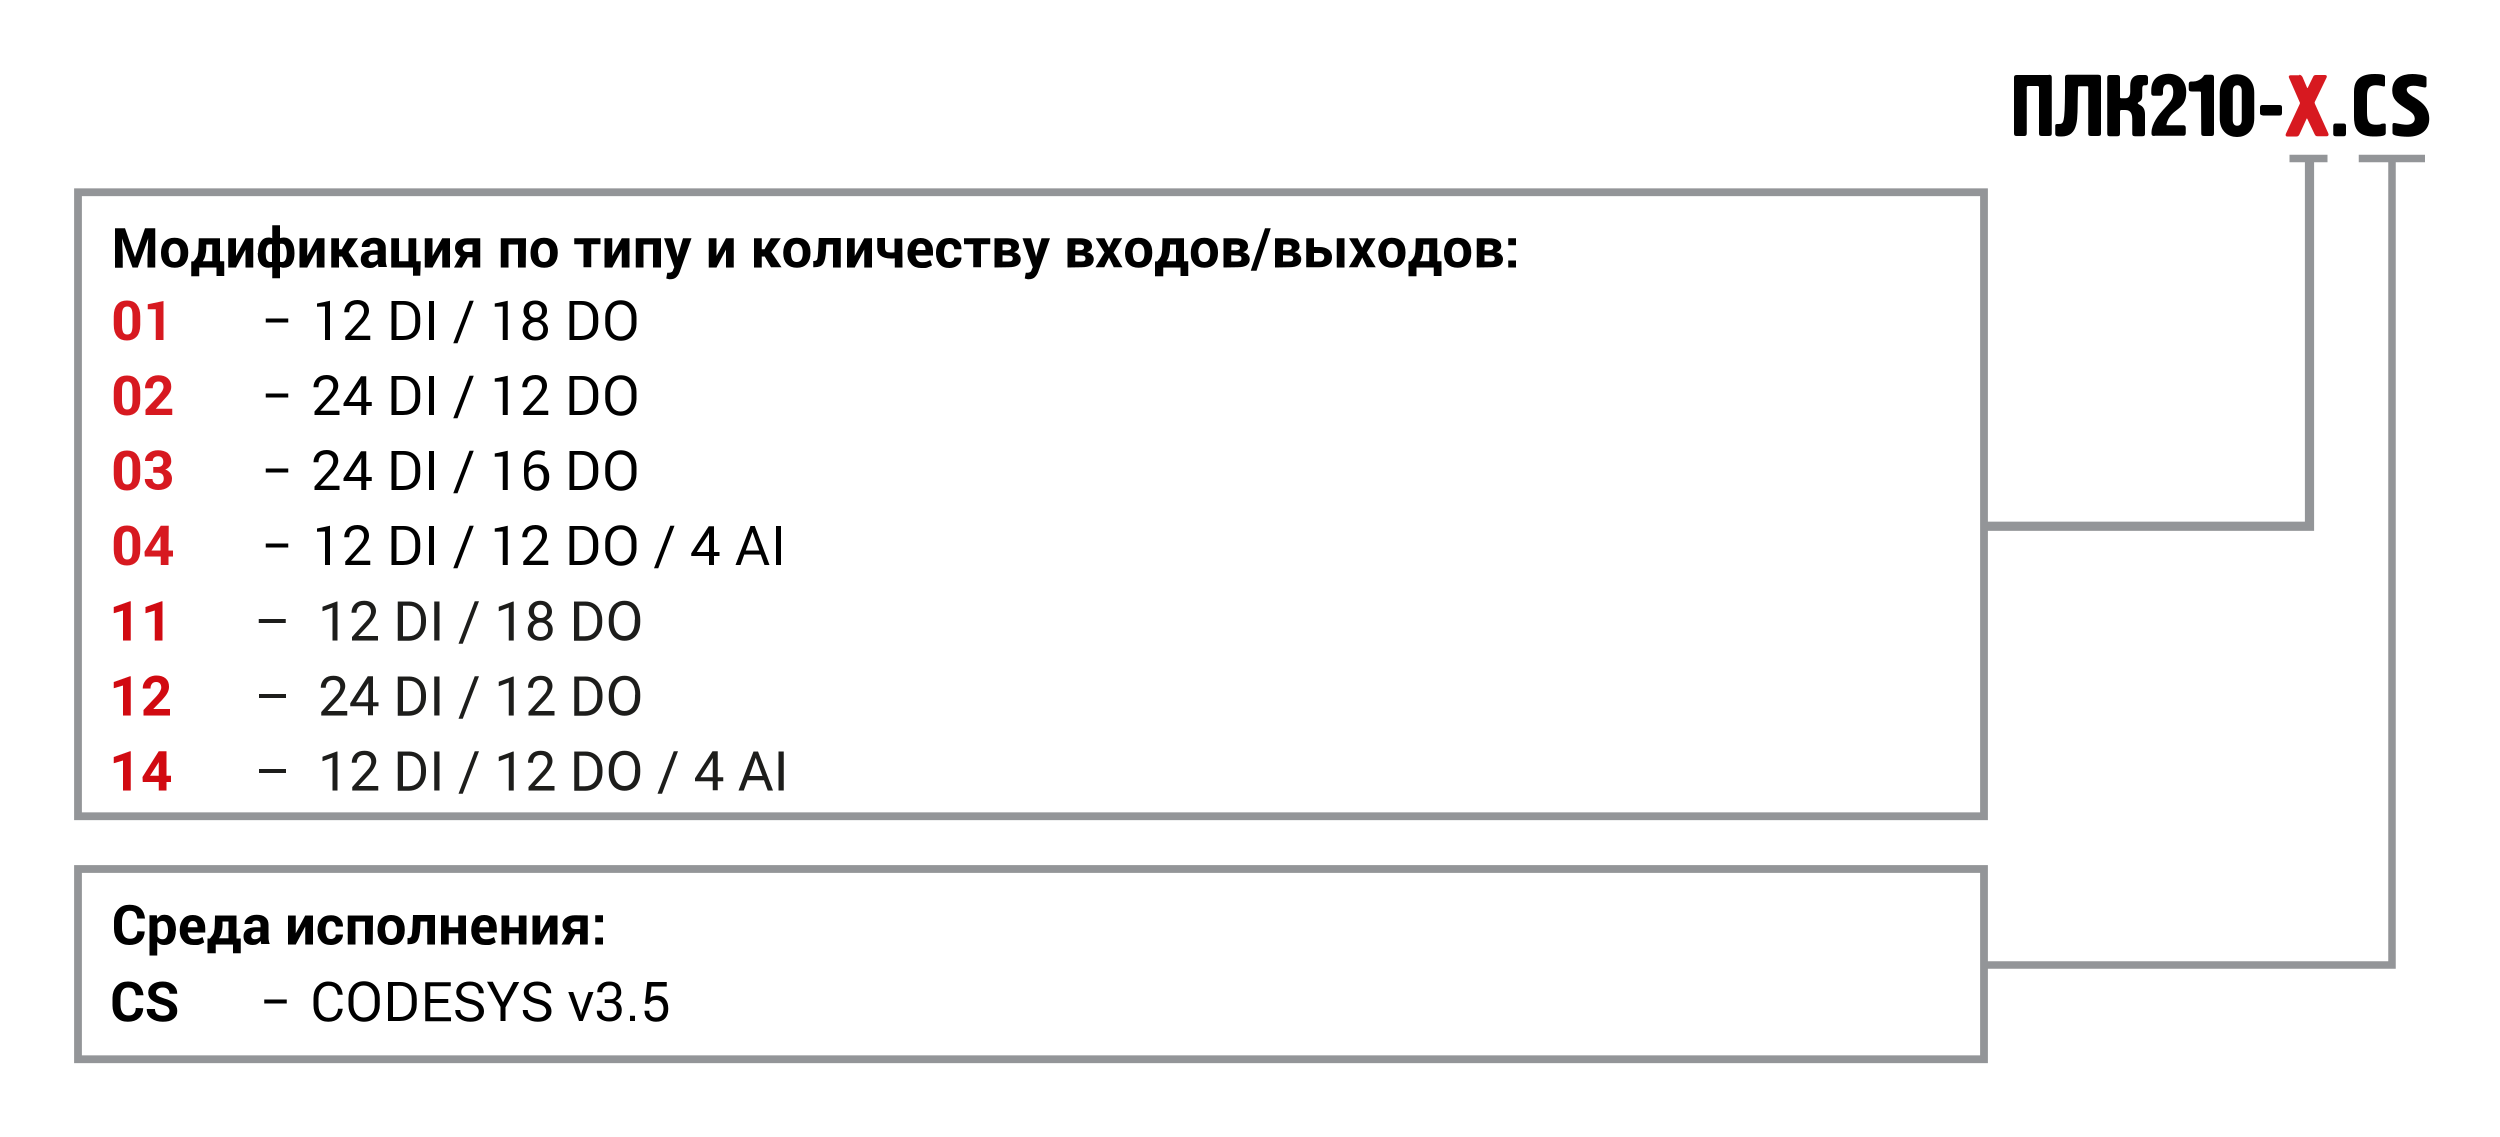 <?xml version="1.0" encoding="utf-8"?>
<!-- Generator: Adobe Illustrator 27.0.0, SVG Export Plug-In . SVG Version: 6.00 Build 0)  -->
<svg version="1.1" id="Layer_1" xmlns="http://www.w3.org/2000/svg" xmlns:xlink="http://www.w3.org/1999/xlink" x="0px" y="0px"
	 width="1000px" height="454.7px" viewBox="0 0 1000 454.7" style="enable-background:new 0 0 1000 454.7;" xml:space="preserve">
<style type="text/css">
	.st0{fill:#D71920;}
	.st1{fill:none;stroke:#939598;stroke-width:3;}
	.st2{fill:none;stroke:#939598;stroke-width:3.679;}
	.st3{fill:none;stroke:#939598;stroke-width:3.116;}
	.st4{fill:#D10A11;}
	.st5{fill:#1D1D1B;}
</style>
<path d="M819.5,29.9c1.2,0,1.2,0.6,1.2,1.2v22.1c0,0.6,0,1.2-1.2,1.2h-2.7c-1.2,0-1.2-0.6-1.2-1.2V35c0-0.4-0.2-0.6-0.6-0.6h-3.8
	c-0.3,0-0.5,0.3-0.5,0.5v18.3c0,1.2-0.6,1.2-1.2,1.2h-2.7c-0.6,0-1.2,0-1.2-1.2v-22c0-0.6,0-1.2,1.2-1.2h12.7V29.9z"/>
<path d="M839.2,29.9c1.2,0,1.2,0.6,1.2,1.2v22.1c0,0.6,0,1.2-1.2,1.2h-2.7c-1.2,0-1.2-0.6-1.2-1.2V35c0-0.5-0.3-0.5-0.6-0.5h-3
	c-0.1,0-0.5,0-0.5,0.4l-0.1,4.1c-0.2,8.1,0.7,15.6-6.6,15.6c-1.9,0-2.4-0.2-2.4-1.2v-3c0-0.4,0-0.8,0.8-0.8h0.4
	c2.2,0,2.6,0,2.7-12.9v-5.6c0-0.6,0-1.2,1.2-1.2L839.2,29.9z"/>
<path d="M842.9,31.2c0-0.6,0-1.2,1.2-1.2h2.7c1.2,0,1.2,0.6,1.2,1.2v7.6c0,0.2,0,0.5,0.5,0.5h1.7c0.9,0,1.9-0.5,1.9-2.6v-2.6
	c0-2.7,1.6-4.1,3.7-4.1h2.3c0.6,0,1.1,0.4,1.1,1v2.2c0,0.8-0.6,0.9-0.8,0.9h-0.7c-0.7,0-0.8,0.8-0.8,1.3v2.9c0,2.4-1.5,2.3-1.8,2.9
	v0.1c0.3,0.9,2.9,0.6,2.9,4.5v7.5c0,0.6,0,1.2-1.2,1.2h-2.7c-1.2,0-1.2-0.6-1.2-1.2v-5.8c0-3.3-1.9-3.5-2.8-3.5h-1.7
	c-0.2,0-0.4,0.3-0.4,0.6v8.7c0,1.2-0.6,1.2-1.2,1.2h-2.7c-0.6,0-1.2,0-1.2-1.2V31.2z"/>
<path d="M861.8,54.4c-1.2,0-1.2-0.6-1.2-1.2c0-0.1,0-0.2,0-0.3c0.1-3.6,3-7.1,4.7-9c2.6-2.8,4-4,4-7c0-1.9-0.5-3.2-2.1-3.2
	c-1.8,0-2,1.7-2,2.6v0.8c0,1.2-0.6,1.2-1.2,1.2h-2.3c-0.6,0-1.2,0-1.2-1.2v-0.9c0-5.4,4.1-6.7,6.9-6.7c4.2,0,7.1,2.9,7.1,7.3
	c0,7.8-6.3,6.2-7.9,12.9c0,0.2-0.1,0.4,0.2,0.4h6.3c0.6,0,1.2,0,1.2,1.2v1.8c0,1.2-0.6,1.2-1.2,1.2h-11.3V54.4z"/>
<path d="M880.4,37.1c0-0.3-0.1-0.5-0.5-0.5h-3.2c-1.2,0-1.2-0.6-1.2-1.2v-1.6c0-0.4,0-1.2,1-1.2h0.9c1.2,0,2.5-0.6,3.4-1.4
	c0.9-0.9,0.6-1.3,1.6-1.3h2c1.2,0,1.2,0.6,1.2,1.2v22.1c0,1.2-0.6,1.2-1.2,1.2h-2.7c-1.2,0-1.2-0.6-1.2-1.2L880.4,37.1L880.4,37.1z"
	/>
<path d="M887.9,37.1c0-4.9,3.2-7.4,6.9-7.4s6.9,2.5,6.9,7.4v10.3c0,4.9-3.2,7.4-6.9,7.4s-6.9-2.5-6.9-7.4V37.1z M893.1,48
	c0,1.8,0.9,2.3,1.8,2.3c1.7,0,1.8-1.8,1.8-2.3V36.4c0-0.7-0.1-2.3-1.8-2.3c-0.8,0-1.8,0.4-1.8,2.3V48z"/>
<path d="M905,46.1c-0.9,0-1-0.5-1-1V43c0-0.9,0.5-1,1-1h6.8c0.9,0,1,0.5,1,1v2.2c0,0.9-0.5,1-1,1H905V46.1z"/>
<path class="st0" d="M919.7,29.9c0.4,0,0.9,0.2,1.3,0.9l1.7,4c0.1,0.1,0.1,0.4,0.3,0.4c0.1,0,0.2-0.2,0.2-0.3l2.1-4.3
	c0.1-0.3,0.5-0.6,1-0.6h3.7c0.7,0,0.9,0.5,0.6,1.1l-4.7,9.7c-0.1,0.2,0,0.6,0.1,0.8l5.3,11.7c0.3,0.6,0.1,1.2-0.6,1.2h-3.6
	c-0.5,0-0.9,0-1.3-0.9l-2.8-5.9c0-0.1-0.1-0.2-0.2-0.3h-0.1c-0.1,0-0.1,0.2-0.2,0.4l-2.6,5.7c-0.2,0.4-0.4,1.1-1.3,1.1h-3.7
	c-0.7,0-0.8-0.6-0.5-1.2l5.4-11.6c0.3-0.6,0.2-0.7,0-1.1l-4.2-9.6c-0.3-0.6,0.1-1,0.6-1h3.5V29.9z"/>
<path d="M938.4,53.5c0,0.9-0.5,1-1,1h-3.1c-0.9,0-1-0.5-1-1v-3.1c0-0.9,0.5-1,1-1h3.1c0.9,0,1,0.5,1,1V53.5z"/>
<path d="M954,34c0,0.1,0,0.6-0.4,0.6s-1.6-0.5-3.2-0.5c-3.5,0-3.6,2.4-3.6,4.9v5.9c0,4.1,0.9,5,3.8,5c2.5,0,1-0.5,3.2-0.5
	c0.5,0,0.5,0.5,0.5,0.6v3.1c0,0.9-0.4,1.5-4.8,1.5c-7.2,0-7.9-4.2-7.9-8v-9.9c0-3.4,1.2-7.1,8.2-7.1c4,0,4.2,0.6,4.2,1.1V34z"/>
<path d="M957,49.9c0-0.7,0.5-0.7,0.7-0.7c0.4,0,0.8,0.1,1.2,0.2c0.9,0.2,2.8,0.5,3.7,0.5c2.1,0,3.3-1,3.3-2.4c0-2.2-2.3-3.2-4.2-4.5
	c-3-2-4.8-3.5-4.8-6.8c0-4.4,3.2-6.6,8.1-6.6c1.1,0,5.6,0.3,5.6,1.5v3.2c0,0.1,0,0.7-0.6,0.7c-0.1,0-0.3,0-1.7-0.3
	c-0.9-0.2-1.7-0.4-2.9-0.4c-2.1,0-2.7,0.8-2.7,1.6c0,1.3,1.5,2.2,4,3.7c2.2,1.5,5,3.6,5,8c0,4.3-3.3,7.1-8.6,7.1
	c-1.5,0-4.3-0.2-5.4-0.7c-0.7-0.3-0.7-0.7-0.7-0.9L957,49.9L957,49.9z"/>
<line class="st1" x1="943.5" y1="63.4" x2="970" y2="63.4"/>
<line class="st1" x1="915.8" y1="63.4" x2="931" y2="63.4"/>
<polyline class="st2" points="923.8,63.4 923.8,210.5 793.6,210.5 "/>
<polyline class="st1" points="956.8,63.4 956.8,386 793.6,386 "/>
<g>
	<path d="M50,91.3l4,11.6l0,0l4-11.6h4.1V107H59v-4.7l0.3-7l0,0L55.1,107H53l-4.2-11.6l0,0l0.3,7v4.7H46V91.3H50z"/>
	<path d="M64.4,101c0-1.8,0.5-3.2,1.4-4.3c1-1.1,2.3-1.6,4-1.6c1.8,0,3.1,0.5,4.1,1.6s1.4,2.5,1.4,4.3v0.2c0,1.8-0.5,3.2-1.4,4.3
		c-1,1.1-2.3,1.6-4,1.6c-1.8,0-3.1-0.5-4.1-1.6s-1.4-2.5-1.4-4.3V101z M67.5,101.3c0,1.1,0.2,1.9,0.5,2.6c0.4,0.6,1,0.9,1.8,0.9
		s1.4-0.3,1.8-0.9s0.6-1.5,0.6-2.6V101c0-1.1-0.2-1.9-0.6-2.5s-1-1-1.8-1s-1.4,0.3-1.8,1c-0.4,0.6-0.6,1.5-0.6,2.5L67.5,101.3
		L67.5,101.3z"/>
	<path d="M77.5,104.5c0.7-0.8,1.2-1.5,1.5-2.2c0.2-0.7,0.4-1.7,0.4-3.1l0.1-3.9H88v9.2h1.7v5.9h-3.1V107h-6.9v3.5h-3.2v-5.9
		L77.5,104.5L77.5,104.5z M82.5,99.3c0,1.2-0.2,2.2-0.4,3c-0.2,0.9-0.6,1.6-1,2.2h3.8v-6.7h-2.4V99.3z"/>
	<path d="M98.2,95.3h3.1V107h-3.1v-7.2l0,0l-3.8,7.2h-3.1V95.3h3.1v7.1l0,0L98.2,95.3z"/>
	<path d="M103.2,101.2c0-1.9,0.4-3.4,1.1-4.5s1.8-1.7,3.2-1.7c0.3,0,0.5,0,0.7,0.1c0.2,0,0.5,0.1,0.7,0.2v-5.2h3.1v5.2
		c0.2-0.1,0.5-0.2,0.7-0.2s0.5-0.1,0.8-0.1c1.4,0,2.5,0.6,3.2,1.7s1.1,2.6,1.1,4.5v0.2c0,1.8-0.4,3.1-1.1,4.2
		c-0.7,1-1.8,1.5-3.2,1.5c-0.3,0-0.6,0-0.8-0.1c-0.2-0.1-0.5-0.1-0.7-0.2v4.5h-3.1v-4.5c-0.2,0.1-0.5,0.2-0.7,0.2s-0.5,0.1-0.8,0.1
		c-1.4,0-2.4-0.5-3.2-1.5c-0.7-1-1.1-2.4-1.1-4.2v-0.2H103.2z M106.3,101.5c0,1,0.1,1.9,0.4,2.4s0.8,0.9,1.5,0.9c0.1,0,0.2,0,0.3,0
		c0.1,0,0.2,0,0.3,0v-7.1c-0.1,0-0.2,0-0.3,0s-0.2,0-0.3,0c-0.7,0-1.2,0.3-1.5,1S106.2,100.3,106.3,101.5L106.3,101.5L106.3,101.5z
		 M114.7,101.2c0-1.1-0.2-2-0.5-2.7s-0.8-1-1.5-1c-0.1,0-0.3,0-0.4,0s-0.2,0-0.3,0.1v7.1c0.1,0,0.2,0,0.3,0.1c0.1,0,0.2,0,0.4,0
		c0.7,0,1.2-0.3,1.5-0.9s0.5-1.4,0.5-2.4V101.2z"/>
	<path d="M126.7,95.3h3.1V107h-3.1v-7.2l0,0l-3.8,7.2h-3.1V95.3h3.1v7.1l0,0L126.7,95.3z"/>
	<path d="M136.8,102.6h-1.2v4.4h-3.1V95.3h3.1v4.4h1.1l2.5-4.4h4l-3.8,5.5l4.1,6.1h-4.2L136.8,102.6z"/>
	<path d="M151.5,107c-0.1-0.2-0.2-0.4-0.2-0.7s-0.1-0.5-0.2-0.7c-0.4,0.5-0.8,0.9-1.3,1.2s-1.1,0.4-1.8,0.4c-1.2,0-2.1-0.3-2.7-0.9
		c-0.7-0.6-1-1.5-1-2.6c0-1.2,0.4-2,1.3-2.7c0.9-0.6,2.1-0.9,3.9-0.9h1.6v-0.9c0-0.6-0.1-1-0.4-1.3c-0.3-0.3-0.7-0.5-1.3-0.5
		c-0.5,0-0.9,0.1-1.2,0.4c-0.3,0.2-0.4,0.6-0.4,1h-3.1c0-1,0.4-1.9,1.3-2.6c0.9-0.7,2.1-1.1,3.6-1.1c1.4,0,2.6,0.3,3.4,1
		c0.9,0.7,1.3,1.7,1.3,3v4.8c0,0.6,0,1.1,0.1,1.5c0.1,0.5,0.2,0.9,0.4,1.4h-3.3V107z M148.8,104.9c0.5,0,0.9-0.1,1.3-0.3
		c0.4-0.2,0.7-0.5,0.9-0.8v-1.9h-1.6c-0.7,0-1.2,0.2-1.5,0.5s-0.5,0.7-0.5,1.2c0,0.4,0.1,0.7,0.4,0.9
		C148,104.8,148.3,104.9,148.8,104.9z"/>
	<path d="M156.5,95.3h3.1v9.2h3.8v-9.2h3.1v9.2h1.8l-0.2,5.8h-2.9V107h-8.7L156.5,95.3L156.5,95.3z"/>
	<path d="M176.9,95.3h3.1V107h-3.1v-7.2l0,0L173,107h-3.1V95.3h3.1v7.1l0,0L176.9,95.3z"/>
	<path d="M192.1,95.3V107H189v-4.1h-1.9l-2.3,4.1h-3.2l2.6-4.6c-0.7-0.3-1.3-0.8-1.6-1.3c-0.4-0.5-0.6-1.2-0.6-1.9
		c0-1.2,0.4-2.1,1.3-2.8c0.9-0.7,2.1-1.1,3.7-1.1C187,95.3,192.1,95.3,192.1,95.3z M185.1,99.3c0,0.4,0.2,0.8,0.5,1.1
		c0.3,0.3,0.8,0.4,1.3,0.4h2.1v-3h-2c-0.6,0-1.1,0.2-1.4,0.5S185.1,98.9,185.1,99.3z"/>
	<path d="M210.3,107h-3.1v-9.2h-3.8v9.2h-3.1V95.3h10.1L210.3,107L210.3,107z"/>
	<path d="M212.2,101c0-1.8,0.5-3.2,1.4-4.3c1-1.1,2.3-1.6,4-1.6c1.8,0,3.1,0.5,4.1,1.6s1.4,2.5,1.4,4.3v0.2c0,1.8-0.5,3.2-1.4,4.3
		c-1,1.1-2.3,1.6-4,1.6c-1.8,0-3.1-0.5-4.1-1.6s-1.4-2.5-1.4-4.3V101z M215.3,101.3c0,1.1,0.2,1.9,0.5,2.6c0.4,0.6,1,0.9,1.8,0.9
		s1.4-0.3,1.8-0.9c0.4-0.6,0.6-1.5,0.6-2.6V101c0-1.1-0.2-1.9-0.6-2.5c-0.4-0.6-1-1-1.8-1s-1.4,0.3-1.8,1c-0.4,0.6-0.6,1.5-0.6,2.5
		v0.3H215.3z"/>
	<path d="M240.2,97.7h-3.7v9.2h-3.1v-9.2h-3.7v-2.4h10.5V97.7z"/>
	<path d="M248.7,95.3h3.1V107h-3.1v-7.2l0,0l-3.8,7.2h-3.1V95.3h3.1v7.1l0,0L248.7,95.3z"/>
	<path d="M264.3,107h-3.1v-9.2h-3.8v9.2h-3.1V95.3h10.1V107H264.3z"/>
	<path d="M270.9,102.1l0.1,0.7l0,0l2.2-7.5h3.4l-4.7,13.4c-0.3,0.8-0.7,1.5-1.3,2.1c-0.6,0.6-1.4,0.9-2.6,0.9c-0.3,0-0.5,0-0.7-0.1
		s-0.5-0.1-0.8-0.2l0.4-2.3c0.1,0,0.2,0,0.3,0c0.1,0,0.2,0,0.3,0c0.5,0,0.9-0.1,1.2-0.3s0.5-0.5,0.6-1l0.4-0.9l-4.1-11.6h3.4
		L270.9,102.1z"/>
	<path d="M290.4,95.3h3.1V107h-3.1v-7.2l0,0l-3.8,7.2h-3.1V95.3h3.1v7.1l0,0L290.4,95.3z"/>
	<path d="M305.9,102.6h-1.2v4.4h-3.1V95.3h3.1v4.4h1.1l2.5-4.4h4l-3.8,5.5l4.1,6.1h-4.2L305.9,102.6z"/>
	<path d="M313.3,101c0-1.8,0.5-3.2,1.4-4.3c1-1.1,2.3-1.6,4-1.6c1.8,0,3.1,0.5,4.1,1.6s1.4,2.5,1.4,4.3v0.2c0,1.8-0.5,3.2-1.4,4.3
		c-1,1.1-2.3,1.6-4,1.6c-1.8,0-3.1-0.5-4.1-1.6s-1.4-2.5-1.4-4.3V101z M316.4,101.3c0,1.1,0.2,1.9,0.5,2.6c0.4,0.6,1,0.9,1.8,0.9
		s1.4-0.3,1.8-0.9s0.6-1.5,0.6-2.6V101c0-1.1-0.2-1.9-0.6-2.5s-1-1-1.8-1s-1.4,0.3-1.8,1c-0.4,0.6-0.6,1.5-0.6,2.5v0.3H316.4z"/>
	<path d="M336.3,95.3V107h-3.1v-9.2h-2.7l-0.1,2.5c-0.1,2.4-0.5,4.1-1.1,5.1s-1.8,1.5-3.5,1.5h-0.5v-2.5h0.3c0.7,0,1.2-0.3,1.3-0.8
		c0.2-0.5,0.3-1.7,0.4-3.4l0.2-5h8.8V95.3z"/>
	<path d="M345.7,95.3h3.1V107h-3.1v-7.2l0,0l-3.8,7.2h-3.1V95.3h3.1v7.1l0,0L345.7,95.3z"/>
	<path d="M361,107h-3.1v-3.7c-0.3,0.1-0.5,0.1-0.8,0.1s-0.5,0-0.8,0c-1.7,0-3.1-0.4-4-1.1s-1.4-1.8-1.4-3.4v-3.7h3.1V99
		c0,0.8,0.2,1.3,0.5,1.6c0.3,0.3,0.9,0.4,1.7,0.4c0.3,0,0.5,0,0.8,0s0.5-0.1,0.8-0.1v-5.5h3.1L361,107L361,107z"/>
	<path d="M368.5,107.2c-1.7,0-3.1-0.5-4-1.6c-1-1.1-1.5-2.4-1.5-4.1v-0.4c0-1.8,0.5-3.2,1.4-4.3c0.9-1.1,2.2-1.6,3.8-1.6
		c1.6,0,2.8,0.5,3.7,1.4c0.8,0.9,1.3,2.2,1.3,3.9v1.7h-7c0.1,0.8,0.4,1.5,0.8,2c0.5,0.5,1.1,0.7,1.9,0.7c0.7,0,1.3-0.1,1.7-0.2
		c0.4-0.1,0.9-0.4,1.5-0.7l0.7,2.1c-0.5,0.4-1.1,0.6-1.8,0.9S369.5,107.2,368.5,107.2z M368.3,97.5c-0.6,0-1.1,0.2-1.4,0.7
		c-0.3,0.4-0.5,1-0.6,1.8h3.9v-0.3c0-0.7-0.2-1.2-0.5-1.6S368.9,97.5,368.3,97.5z"/>
	<path d="M379.8,104.8c0.6,0,1-0.2,1.4-0.5s0.5-0.8,0.5-1.3h2.9c0,1.2-0.5,2.2-1.4,3s-2.1,1.2-3.4,1.2c-1.8,0-3.1-0.5-4-1.6
		s-1.4-2.5-1.4-4.2V101c0-1.7,0.5-3.2,1.4-4.2c0.9-1.1,2.2-1.6,4-1.6c1.5,0,2.6,0.4,3.5,1.2c0.9,0.8,1.3,1.9,1.3,3.3h-2.9
		c0-0.6-0.2-1.1-0.5-1.5s-0.8-0.6-1.4-0.6c-0.8,0-1.4,0.3-1.7,0.9c-0.3,0.6-0.5,1.5-0.5,2.5v0.3c0,1.1,0.2,1.9,0.5,2.5
		C378.4,104.5,379,104.8,379.8,104.8z"/>
	<path d="M396.1,97.7h-3.7v9.2h-3.1v-9.2h-3.7v-2.4h10.5L396.1,97.7L396.1,97.7z"/>
	<path d="M397.8,107V95.3h4.9c1.6,0,2.8,0.3,3.6,0.8c0.8,0.5,1.3,1.3,1.3,2.4c0,0.6-0.2,1-0.5,1.4s-0.8,0.7-1.5,1l0,0
		c0.9,0.2,1.5,0.5,2,1c0.4,0.5,0.7,1,0.7,1.7c0,1.1-0.4,1.9-1.2,2.5c-0.8,0.5-2,0.8-3.6,0.8L397.8,107L397.8,107z M401,100.1h1.8
		c0.6,0,1-0.1,1.3-0.3c0.3-0.2,0.4-0.5,0.4-0.8c0-0.4-0.1-0.7-0.4-0.9s-0.7-0.3-1.3-0.3H401V100.1z M401,102.1v2.5h2.5
		c0.6,0,1-0.1,1.2-0.3c0.3-0.2,0.4-0.5,0.4-0.9s-0.1-0.7-0.4-0.9c-0.2-0.2-0.7-0.3-1.3-0.3L401,102.1L401,102.1z"/>
	<path d="M414.3,102.1l0.1,0.7l0,0l2.2-7.5h3.4l-4.7,13.4c-0.3,0.8-0.7,1.5-1.3,2.1c-0.6,0.6-1.4,0.9-2.6,0.9c-0.3,0-0.5,0-0.7-0.1
		s-0.5-0.1-0.8-0.2l0.4-2.3c0.1,0,0.2,0,0.3,0c0.1,0,0.2,0,0.3,0c0.5,0,0.9-0.1,1.2-0.3s0.5-0.5,0.6-1l0.4-0.9L409,95.3h3.4
		L414.3,102.1z"/>
	<path d="M427,107V95.3h4.9c1.6,0,2.8,0.3,3.6,0.8c0.8,0.5,1.3,1.3,1.3,2.4c0,0.6-0.2,1-0.5,1.4s-0.8,0.7-1.5,1l0,0
		c0.9,0.2,1.5,0.5,2,1c0.4,0.5,0.7,1,0.7,1.7c0,1.1-0.4,1.9-1.2,2.5c-0.8,0.5-2,0.8-3.6,0.8L427,107L427,107z M430.1,100.1h1.8
		c0.6,0,1-0.1,1.3-0.3c0.3-0.2,0.4-0.5,0.4-0.8c0-0.4-0.1-0.7-0.4-0.9s-0.7-0.3-1.3-0.3h-1.7L430.1,100.1L430.1,100.1z M430.1,102.1
		v2.5h2.5c0.6,0,1-0.1,1.2-0.3c0.3-0.2,0.4-0.5,0.4-0.9s-0.1-0.7-0.4-0.9c-0.2-0.2-0.7-0.3-1.3-0.3L430.1,102.1L430.1,102.1z"/>
	<path d="M443.6,99.1l1.8-3.8h3.5l-3.5,5.7l3.6,5.9h-3.5l-1.9-3.9l-1.9,3.9h-3.5l3.6-5.9l-3.5-5.7h3.5L443.6,99.1z"/>
	<path d="M450,101c0-1.8,0.5-3.2,1.4-4.3c1-1.1,2.3-1.6,4-1.6c1.8,0,3.1,0.5,4.1,1.6s1.4,2.5,1.4,4.3v0.2c0,1.8-0.5,3.2-1.4,4.3
		c-1,1.1-2.3,1.6-4,1.6c-1.8,0-3.1-0.5-4.1-1.6s-1.4-2.5-1.4-4.3V101z M453.1,101.3c0,1.1,0.2,1.9,0.5,2.6c0.4,0.6,1,0.9,1.8,0.9
		s1.4-0.3,1.8-0.9s0.6-1.5,0.6-2.6V101c0-1.1-0.2-1.9-0.6-2.5s-1-1-1.8-1s-1.4,0.3-1.8,1c-0.4,0.6-0.6,1.5-0.6,2.5v0.3H453.1z"/>
	<path d="M463,104.5c0.7-0.8,1.2-1.5,1.5-2.2c0.2-0.7,0.4-1.7,0.4-3.1l0.1-3.9h8.6v9.2h1.7v5.9h-3.1V107h-6.9v3.5H462v-5.9
		L463,104.5L463,104.5z M468,99.3c0,1.2-0.2,2.2-0.4,3c-0.2,0.9-0.6,1.6-1,2.2h3.8v-6.7H468V99.3z"/>
	<path d="M476.3,101c0-1.8,0.5-3.2,1.4-4.3c1-1.1,2.3-1.6,4-1.6c1.8,0,3.1,0.5,4.1,1.6s1.4,2.5,1.4,4.3v0.2c0,1.8-0.5,3.2-1.4,4.3
		c-1,1.1-2.3,1.6-4,1.6c-1.8,0-3.1-0.5-4.1-1.6s-1.4-2.5-1.4-4.3V101z M479.4,101.3c0,1.1,0.2,1.9,0.5,2.6c0.4,0.6,1,0.9,1.8,0.9
		s1.4-0.3,1.8-0.9s0.6-1.5,0.6-2.6V101c0-1.1-0.2-1.9-0.6-2.5s-1-1-1.8-1s-1.4,0.3-1.8,1c-0.4,0.6-0.6,1.5-0.6,2.5v0.3H479.4z"/>
	<path d="M489.4,107V95.3h4.9c1.6,0,2.8,0.3,3.6,0.8c0.8,0.5,1.3,1.3,1.3,2.4c0,0.6-0.2,1-0.5,1.4s-0.8,0.7-1.5,1l0,0
		c0.9,0.2,1.5,0.5,2,1c0.4,0.5,0.7,1,0.7,1.7c0,1.1-0.4,1.9-1.2,2.5c-0.8,0.5-2,0.8-3.6,0.8L489.4,107L489.4,107z M492.5,100.1h1.8
		c0.6,0,1-0.1,1.3-0.3c0.3-0.2,0.4-0.5,0.4-0.8c0-0.4-0.1-0.7-0.4-0.9s-0.7-0.3-1.3-0.3h-1.7L492.5,100.1L492.5,100.1z M492.5,102.1
		v2.5h2.5c0.6,0,1-0.1,1.2-0.3c0.3-0.2,0.4-0.5,0.4-0.9s-0.1-0.7-0.4-0.9c-0.2-0.2-0.7-0.3-1.3-0.3L492.5,102.1L492.5,102.1z"/>
	<path d="M502.6,108.3h-2.3l5.7-17h2.3L502.6,108.3z"/>
	<path d="M510,107V95.3h4.9c1.6,0,2.8,0.3,3.6,0.8s1.3,1.3,1.3,2.4c0,0.6-0.2,1-0.5,1.4s-0.8,0.7-1.5,1l0,0c0.9,0.2,1.5,0.5,2,1
		c0.4,0.5,0.7,1,0.7,1.7c0,1.1-0.4,1.9-1.2,2.5c-0.8,0.5-2,0.8-3.6,0.8L510,107L510,107z M513.2,100.1h1.8c0.6,0,1-0.1,1.3-0.3
		c0.3-0.2,0.4-0.5,0.4-0.8c0-0.4-0.1-0.7-0.4-0.9s-0.7-0.3-1.3-0.3h-1.7L513.2,100.1L513.2,100.1z M513.2,102.1v2.5h2.5
		c0.6,0,1-0.1,1.2-0.3c0.3-0.2,0.4-0.5,0.4-0.9s-0.1-0.7-0.4-0.9c-0.2-0.2-0.7-0.3-1.3-0.3L513.2,102.1L513.2,102.1z"/>
	<path d="M525.6,98.8h2.2c1.6,0,2.8,0.4,3.7,1.1s1.3,1.7,1.3,3c0,1.2-0.4,2.2-1.3,2.9c-0.9,0.7-2.1,1.1-3.7,1.1h-5.3V95.3h3.1V98.8z
		 M525.6,101.2v3.4h2.2c0.7,0,1.1-0.2,1.4-0.5c0.3-0.3,0.5-0.7,0.5-1.2s-0.2-0.9-0.5-1.2c-0.3-0.3-0.8-0.5-1.5-0.5
		C527.7,101.2,525.6,101.2,525.6,101.2z M537.8,107h-3.1V95.3h3.1V107z"/>
	<path d="M544.9,99.1l1.8-3.8h3.5l-3.5,5.7l3.6,5.9h-3.5l-1.9-3.9l-1.9,3.9h-3.5l3.6-5.9l-3.5-5.7h3.5L544.9,99.1z"/>
	<path d="M551.3,101c0-1.8,0.5-3.2,1.4-4.3c1-1.1,2.3-1.6,4-1.6c1.8,0,3.1,0.5,4.1,1.6s1.4,2.5,1.4,4.3v0.2c0,1.8-0.5,3.2-1.4,4.3
		c-1,1.1-2.3,1.6-4,1.6c-1.8,0-3.1-0.5-4.1-1.6s-1.4-2.5-1.4-4.3V101z M554.4,101.3c0,1.1,0.2,1.9,0.5,2.6c0.4,0.6,1,0.9,1.8,0.9
		s1.4-0.3,1.8-0.9c0.4-0.6,0.6-1.5,0.6-2.6V101c0-1.1-0.2-1.9-0.6-2.5c-0.4-0.6-1-1-1.8-1s-1.4,0.3-1.8,1c-0.4,0.6-0.6,1.5-0.6,2.5
		L554.4,101.3L554.4,101.3z"/>
	<path d="M564.3,104.5c0.7-0.8,1.2-1.5,1.5-2.2c0.2-0.7,0.4-1.7,0.4-3.1l0.1-3.9h8.6v9.2h1.7v5.9h-3.1V107h-6.9v3.5h-3.2v-5.9
		L564.3,104.5L564.3,104.5z M569.3,99.3c0,1.2-0.2,2.2-0.4,3c-0.2,0.9-0.6,1.6-1,2.2h3.8v-6.7h-2.4L569.3,99.3z"/>
	<path d="M577.6,101c0-1.8,0.5-3.2,1.4-4.3c1-1.1,2.3-1.6,4-1.6c1.8,0,3.1,0.5,4.1,1.6s1.4,2.5,1.4,4.3v0.2c0,1.8-0.5,3.2-1.4,4.3
		c-1,1.1-2.3,1.6-4,1.6c-1.8,0-3.1-0.5-4.1-1.6s-1.4-2.5-1.4-4.3V101z M580.7,101.3c0,1.1,0.2,1.9,0.5,2.6c0.4,0.6,1,0.9,1.8,0.9
		s1.4-0.3,1.8-0.9c0.4-0.6,0.6-1.5,0.6-2.6V101c0-1.1-0.2-1.9-0.6-2.5c-0.4-0.6-1-1-1.8-1s-1.4,0.3-1.8,1c-0.4,0.6-0.6,1.5-0.6,2.5
		L580.7,101.3L580.7,101.3z"/>
	<path d="M590.7,107V95.3h4.9c1.6,0,2.8,0.3,3.6,0.8s1.3,1.3,1.3,2.4c0,0.6-0.2,1-0.5,1.4s-0.8,0.7-1.5,1l0,0c0.9,0.2,1.5,0.5,2,1
		c0.4,0.5,0.7,1,0.7,1.7c0,1.1-0.4,1.9-1.2,2.5c-0.8,0.5-2,0.8-3.6,0.8L590.7,107L590.7,107z M593.8,100.1h1.8c0.6,0,1-0.1,1.3-0.3
		c0.3-0.2,0.4-0.5,0.4-0.8c0-0.4-0.1-0.7-0.4-0.9s-0.7-0.3-1.3-0.3h-1.7L593.8,100.1L593.8,100.1z M593.8,102.1v2.5h2.5
		c0.6,0,1-0.1,1.2-0.3c0.3-0.2,0.4-0.5,0.4-0.9s-0.1-0.7-0.4-0.9c-0.2-0.2-0.7-0.3-1.3-0.3L593.8,102.1L593.8,102.1z"/>
	<path d="M606.4,98.1h-3.1v-2.8h3.1V98.1z M606.4,107h-3.1v-2.8h3.1V107z"/>
</g>
<path class="st0" d="M56.1,129.9c0,2.1-0.5,3.7-1.4,4.7s-2.2,1.6-3.9,1.6s-3-0.5-3.9-1.6c-0.9-1-1.4-2.6-1.4-4.7v-3.4
	c0-2.1,0.5-3.7,1.4-4.7c0.9-1.1,2.2-1.6,3.9-1.6s3,0.5,3.9,1.6s1.4,2.6,1.4,4.7V129.9z M53,126.1c0-1.3-0.2-2.2-0.5-2.7
	c-0.4-0.6-0.9-0.8-1.6-0.8c-0.7,0-1.3,0.3-1.6,0.8c-0.4,0.6-0.5,1.5-0.5,2.7v4.1c0,1.3,0.2,2.2,0.5,2.8c0.4,0.6,0.9,0.8,1.6,0.8
	c0.7,0,1.3-0.3,1.6-0.8s0.5-1.5,0.5-2.8V126.1z"/>
<path class="st0" d="M65.4,136h-3.1v-12.3h-3.2v-2l6.3-1.3V136z"/>
<path d="M115.3,129h-9v-1.6h9V129z"/>
<path d="M132,136h-2v-13.4l-3.2,0.1v-1.3l5.2-1.1V136z"/>
<path d="M148.2,136h-10.1v-1.4l5.1-5.7c0.9-1,1.6-1.9,1.9-2.5c0.3-0.6,0.5-1.2,0.5-1.9c0-0.8-0.2-1.5-0.7-2s-1.1-0.8-1.9-0.8
	c-1.1,0-1.9,0.3-2.5,0.8c-0.5,0.6-0.8,1.3-0.8,2.4h-2c0-1.4,0.5-2.5,1.4-3.5c0.9-0.9,2.2-1.4,3.9-1.4c1.4,0,2.5,0.4,3.4,1.2
	c0.8,0.8,1.2,1.9,1.2,3.1c0,0.9-0.3,1.7-0.8,2.6c-0.5,0.8-1.2,1.8-2.2,2.8l-4.2,4.6h7.7v1.7H148.2z"/>
<path d="M156.6,136v-15.6h4.8c2.1,0,3.7,0.6,4.9,1.9c1.2,1.2,1.8,2.9,1.8,4.9v2.1c0,2-0.6,3.7-1.8,4.9s-2.9,1.8-5.1,1.8H156.6z
	 M158.6,122v12.4h2.6c1.7,0,2.9-0.5,3.7-1.4s1.2-2.2,1.2-3.8v-2.1c0-1.6-0.4-2.9-1.2-3.8s-2-1.4-3.6-1.4h-2.7V122z"/>
<path d="M173.6,136h-2v-15.6h2V136z"/>
<path d="M183,137.3h-1.7l6.5-17h1.7L183,137.3z"/>
<path d="M203.1,136h-2v-13.4l-3.2,0.1v-1.3l5.2-1.1V136z"/>
<path d="M218.8,124.4c0,0.8-0.2,1.6-0.7,2.2s-1.1,1.1-1.9,1.4c0.9,0.3,1.7,0.8,2.2,1.5s0.8,1.4,0.8,2.3c0,1.5-0.5,2.6-1.4,3.3
	s-2.2,1.1-3.7,1.1c-1.6,0-2.8-0.4-3.7-1.1c-0.9-0.7-1.4-1.9-1.4-3.3c0-0.9,0.3-1.7,0.8-2.3c0.5-0.7,1.2-1.2,2.1-1.5l0,0
	c-0.8-0.3-1.4-0.7-1.8-1.3c-0.4-0.6-0.7-1.3-0.7-2.2c0-1.4,0.4-2.5,1.3-3.2c0.8-0.7,2-1.1,3.4-1.1s2.5,0.4,3.4,1.1
	C218.4,122,218.8,123,218.8,124.4z M217.3,131.7c0-0.9-0.3-1.6-0.9-2.1c-0.6-0.6-1.3-0.8-2.2-0.8s-1.7,0.3-2.2,0.8
	c-0.6,0.5-0.8,1.3-0.8,2.2s0.3,1.6,0.8,2.1c0.6,0.5,1.3,0.8,2.3,0.8c0.9,0,1.7-0.3,2.2-0.8C217,133.4,217.3,132.6,217.3,131.7z
	 M216.8,124.5c0-0.8-0.2-1.5-0.7-2s-1.1-0.8-1.9-0.8c-0.8,0-1.4,0.2-1.9,0.7s-0.7,1.2-0.7,2s0.2,1.5,0.7,2s1.1,0.7,1.9,0.7
	c0.8,0,1.4-0.2,1.9-0.7C216.6,125.9,216.8,125.3,216.8,124.5z"/>
<path d="M227.8,136v-15.6h4.8c2.1,0,3.7,0.6,4.9,1.9c1.2,1.2,1.8,2.9,1.8,4.9v2.1c0,2-0.6,3.7-1.8,4.9s-2.9,1.8-5.1,1.8H227.8z
	 M229.7,122v12.4h2.6c1.7,0,2.9-0.5,3.7-1.4s1.2-2.2,1.2-3.8v-2.1c0-1.6-0.4-2.9-1.2-3.8s-2-1.4-3.6-1.4h-2.7V122z"/>
<path d="M254.6,129.6c0,1.9-0.6,3.5-1.7,4.8c-1.2,1.3-2.7,1.9-4.6,1.9c-1.8,0-3.3-0.6-4.5-1.9c-1.1-1.3-1.7-2.9-1.7-4.8v-2.8
	c0-1.9,0.6-3.5,1.7-4.8s2.6-1.9,4.5-1.9s3.4,0.6,4.6,1.9c1.2,1.3,1.7,2.9,1.7,4.8V129.6z M252.6,126.8c0-1.4-0.4-2.6-1.2-3.6
	c-0.8-0.9-1.8-1.4-3.2-1.4c-1.3,0-2.3,0.5-3,1.4s-1.1,2.1-1.1,3.6v2.8c0,1.5,0.4,2.6,1.1,3.6c0.7,0.9,1.8,1.4,3,1.4
	c1.4,0,2.4-0.5,3.2-1.4s1.2-2.1,1.2-3.6V126.8z"/>
<path class="st0" d="M56.1,159.9c0,2.1-0.5,3.7-1.4,4.7s-2.2,1.6-3.9,1.6s-3-0.5-3.9-1.6c-0.9-1-1.4-2.6-1.4-4.7v-3.4
	c0-2.1,0.5-3.7,1.4-4.7c0.9-1.1,2.2-1.6,3.9-1.6s3,0.5,3.9,1.6s1.4,2.6,1.4,4.7V159.9z M53,156.1c0-1.3-0.2-2.2-0.5-2.7
	c-0.4-0.6-0.9-0.8-1.6-0.8c-0.7,0-1.3,0.3-1.6,0.8c-0.4,0.6-0.5,1.5-0.5,2.7v4.1c0,1.3,0.2,2.2,0.5,2.8c0.4,0.6,0.9,0.8,1.6,0.8
	c0.7,0,1.3-0.3,1.6-0.8s0.5-1.5,0.5-2.8V156.1z"/>
<path class="st0" d="M68.8,166H58.2v-2.1l5.1-5.4c0.7-0.9,1.3-1.6,1.6-2.1c0.3-0.6,0.5-1.1,0.5-1.6c0-0.7-0.2-1.2-0.5-1.6
	c-0.3-0.4-0.9-0.6-1.5-0.6c-0.7,0-1.3,0.2-1.7,0.7s-0.6,1.1-0.6,2H58c0-1.5,0.5-2.7,1.4-3.7c1-1,2.3-1.5,3.9-1.5s2.9,0.4,3.8,1.2
	s1.4,1.9,1.4,3.4c0,1-0.3,1.8-0.8,2.6s-1.4,1.8-2.6,3.1l-2.8,3.1h6.6v2.5H68.8z"/>
<path d="M115.3,159h-9v-1.6h9V159z"/>
<path d="M135.9,166h-10.1v-1.4l5.1-5.7c0.9-1,1.6-1.9,1.9-2.5c0.3-0.6,0.5-1.2,0.5-1.9c0-0.8-0.2-1.5-0.7-2s-1.1-0.8-1.9-0.8
	c-1.1,0-1.9,0.3-2.5,0.8c-0.5,0.6-0.8,1.3-0.8,2.4h-2c0-1.4,0.5-2.5,1.4-3.5c0.9-0.9,2.2-1.4,3.9-1.4c1.4,0,2.5,0.4,3.4,1.2
	c0.8,0.8,1.2,1.9,1.2,3.1c0,0.9-0.3,1.7-0.8,2.6c-0.5,0.8-1.2,1.8-2.2,2.8l-4.2,4.6h7.7v1.7H135.9z"/>
<path d="M146.5,160.8h2.2v1.6h-2.2v3.6h-2v-3.6h-7.1v-1.1l7-10.8h2.1V160.8z M139.6,160.8h4.9v-7.7l0,0l-0.3,0.8L139.6,160.8z"/>
<path d="M156.6,166v-15.6h4.8c2.1,0,3.7,0.6,4.9,1.9c1.2,1.2,1.8,2.9,1.8,4.9v2.1c0,2-0.6,3.7-1.8,4.9s-2.9,1.8-5.1,1.8L156.6,166
	L156.6,166z M158.6,152v12.4h2.6c1.7,0,2.9-0.5,3.7-1.4s1.2-2.2,1.2-3.8v-2.1c0-1.6-0.4-2.9-1.2-3.8s-2-1.4-3.6-1.4h-2.7V152z"/>
<path d="M173.6,166h-2v-15.6h2V166z"/>
<path d="M183,167.3h-1.7l6.5-17h1.7L183,167.3z"/>
<path d="M203.1,166h-2v-13.4l-3.2,0.1v-1.3l5.2-1.1V166z"/>
<path d="M219.4,166h-10.1v-1.4l5.1-5.7c0.9-1,1.6-1.9,1.9-2.5c0.3-0.6,0.5-1.2,0.5-1.9c0-0.8-0.2-1.5-0.7-2s-1.1-0.8-1.9-0.8
	c-1.1,0-1.9,0.3-2.5,0.8c-0.5,0.6-0.8,1.3-0.8,2.4h-2c0-1.4,0.5-2.5,1.4-3.5c0.9-0.9,2.2-1.4,3.9-1.4c1.4,0,2.5,0.4,3.4,1.2
	c0.8,0.8,1.2,1.9,1.2,3.1c0,0.9-0.3,1.7-0.8,2.6c-0.5,0.8-1.2,1.8-2.2,2.8l-4.2,4.6h7.7v1.7H219.4z"/>
<path d="M227.8,166v-15.6h4.8c2.1,0,3.7,0.6,4.9,1.9c1.2,1.2,1.8,2.9,1.8,4.9v2.1c0,2-0.6,3.7-1.8,4.9s-2.9,1.8-5.1,1.8L227.8,166
	L227.8,166z M229.7,152v12.4h2.6c1.7,0,2.9-0.5,3.7-1.4s1.2-2.2,1.2-3.8v-2.1c0-1.6-0.4-2.9-1.2-3.8s-2-1.4-3.6-1.4h-2.7V152z"/>
<path d="M254.6,159.6c0,1.9-0.6,3.5-1.7,4.8c-1.2,1.3-2.7,1.9-4.6,1.9c-1.8,0-3.3-0.6-4.5-1.9c-1.1-1.3-1.7-2.9-1.7-4.8v-2.8
	c0-1.9,0.6-3.5,1.7-4.8s2.6-1.9,4.5-1.9s3.4,0.6,4.6,1.9c1.2,1.3,1.7,2.9,1.7,4.8V159.6z M252.6,156.8c0-1.4-0.4-2.6-1.2-3.6
	c-0.8-0.9-1.8-1.4-3.2-1.4c-1.3,0-2.3,0.5-3,1.4s-1.1,2.1-1.1,3.6v2.8c0,1.5,0.4,2.6,1.1,3.6c0.7,0.9,1.8,1.4,3,1.4
	c1.4,0,2.4-0.5,3.2-1.4s1.2-2.1,1.2-3.6V156.8z"/>
<path class="st0" d="M56.1,189.9c0,2.1-0.5,3.7-1.4,4.7s-2.2,1.6-3.9,1.6s-3-0.5-3.9-1.6c-0.9-1-1.4-2.6-1.4-4.7v-3.4
	c0-2.1,0.5-3.7,1.4-4.7c0.9-1.1,2.2-1.6,3.9-1.6s3,0.5,3.9,1.6s1.4,2.6,1.4,4.7V189.9z M53,186.1c0-1.3-0.2-2.2-0.5-2.7
	c-0.4-0.6-0.9-0.8-1.6-0.8c-0.7,0-1.3,0.3-1.6,0.8c-0.4,0.6-0.5,1.5-0.5,2.7v4.1c0,1.3,0.2,2.2,0.5,2.8c0.4,0.6,0.9,0.8,1.6,0.8
	c0.7,0,1.3-0.3,1.6-0.8s0.5-1.5,0.5-2.8V186.1z"/>
<path class="st0" d="M61.3,186.8h1.8c0.8,0,1.3-0.2,1.7-0.6c0.4-0.4,0.5-0.9,0.5-1.6c0-0.6-0.2-1.2-0.5-1.5
	c-0.4-0.4-0.9-0.6-1.6-0.6c-0.6,0-1.1,0.2-1.5,0.5s-0.6,0.8-0.6,1.4H58c0-1.3,0.5-2.3,1.5-3.1s2.2-1.2,3.7-1.2
	c1.6,0,2.9,0.4,3.9,1.1c0.9,0.8,1.4,1.9,1.4,3.3c0,0.7-0.2,1.3-0.6,1.9s-1,1.1-1.8,1.4c0.9,0.3,1.5,0.8,2,1.4
	c0.4,0.6,0.7,1.4,0.7,2.2c0,1.5-0.5,2.6-1.5,3.4c-1,0.8-2.4,1.2-4,1.2c-1.5,0-2.7-0.4-3.8-1.1c-1-0.8-1.6-1.9-1.6-3.3H61
	c0,0.6,0.2,1.1,0.6,1.5c0.4,0.4,1,0.6,1.6,0.6c0.7,0,1.3-0.2,1.7-0.6c0.4-0.4,0.6-0.9,0.6-1.6c0-0.8-0.2-1.4-0.6-1.8
	c-0.4-0.4-1-0.6-1.8-0.6h-1.8L61.3,186.8z"/>
<path d="M115.3,189h-9v-1.6h9V189z"/>
<path d="M135.9,196h-10.1v-1.4l5.1-5.7c0.9-1,1.6-1.9,1.9-2.5c0.3-0.6,0.5-1.2,0.5-1.9c0-0.8-0.2-1.5-0.7-2s-1.1-0.8-1.9-0.8
	c-1.1,0-1.9,0.3-2.5,0.8c-0.5,0.6-0.8,1.3-0.8,2.4h-2c0-1.4,0.5-2.5,1.4-3.5c0.9-0.9,2.2-1.4,3.9-1.4c1.4,0,2.5,0.4,3.4,1.2
	c0.8,0.8,1.2,1.9,1.2,3.1c0,0.9-0.3,1.7-0.8,2.6c-0.5,0.8-1.2,1.8-2.2,2.8l-4.2,4.6h7.7v1.7H135.9z"/>
<path d="M146.5,190.8h2.2v1.6h-2.2v3.6h-2v-3.6h-7.1v-1.1l7-10.8h2.1V190.8z M139.6,190.8h4.9v-7.7l0,0l-0.3,0.8L139.6,190.8z"/>
<path d="M156.6,196v-15.6h4.8c2.1,0,3.7,0.6,4.9,1.9c1.2,1.2,1.8,2.9,1.8,4.9v2.1c0,2-0.6,3.7-1.8,4.9s-2.9,1.8-5.1,1.8L156.6,196
	L156.6,196z M158.6,182v12.4h2.6c1.7,0,2.9-0.5,3.7-1.4s1.2-2.2,1.2-3.8v-2.1c0-1.6-0.4-2.9-1.2-3.8s-2-1.4-3.6-1.4h-2.7V182z"/>
<path d="M173.6,196h-2v-15.6h2V196z"/>
<path d="M183,197.3h-1.7l6.5-17h1.7L183,197.3z"/>
<path d="M203.1,196h-2v-13.4l-3.2,0.1v-1.3l5.2-1.1V196z"/>
<path d="M215.2,180.1c0.5,0,1.1,0.1,1.6,0.2c0.5,0.1,1,0.3,1.3,0.5l-0.4,1.6c-0.4-0.2-0.7-0.3-1.1-0.4c-0.4-0.1-0.8-0.2-1.4-0.2
	c-1.1,0-2.1,0.4-2.7,1.3c-0.7,0.9-1,2.1-1,3.5v0.4c0.5-0.4,1-0.8,1.6-1s1.2-0.3,2-0.3c1.4,0,2.5,0.5,3.4,1.4
	c0.8,0.9,1.2,2.2,1.2,3.7c0,1.6-0.4,3-1.3,4c-0.9,1-2,1.5-3.5,1.5s-2.8-0.5-3.8-1.6s-1.5-2.7-1.5-4.7v-3.1c0-2,0.5-3.6,1.6-4.9
	S213.6,180.1,215.2,180.1z M214.5,187.1c-0.8,0-1.4,0.2-1.9,0.5s-0.9,0.7-1.2,1.3v1.2c0,1.5,0.3,2.6,0.9,3.4s1.4,1.2,2.4,1.2
	c0.9,0,1.6-0.4,2.1-1.1s0.7-1.7,0.7-2.8s-0.3-1.9-0.8-2.6S215.5,187.1,214.5,187.1z"/>
<path d="M227.8,196v-15.6h4.8c2.1,0,3.7,0.6,4.9,1.9c1.2,1.2,1.8,2.9,1.8,4.9v2.1c0,2-0.6,3.7-1.8,4.9s-2.9,1.8-5.1,1.8L227.8,196
	L227.8,196z M229.7,182v12.4h2.6c1.7,0,2.9-0.5,3.7-1.4s1.2-2.2,1.2-3.8v-2.1c0-1.6-0.4-2.9-1.2-3.8s-2-1.4-3.6-1.4h-2.7V182z"/>
<path d="M254.6,189.6c0,1.9-0.6,3.5-1.7,4.8c-1.2,1.3-2.7,1.9-4.6,1.9c-1.8,0-3.3-0.6-4.5-1.9c-1.1-1.3-1.7-2.9-1.7-4.8v-2.8
	c0-1.9,0.6-3.5,1.7-4.8s2.6-1.9,4.5-1.9s3.4,0.6,4.6,1.9c1.2,1.3,1.7,2.9,1.7,4.8V189.6z M252.6,186.8c0-1.4-0.4-2.6-1.2-3.6
	c-0.8-0.9-1.8-1.4-3.2-1.4c-1.3,0-2.3,0.5-3,1.4s-1.1,2.1-1.1,3.6v2.8c0,1.5,0.4,2.6,1.1,3.6c0.7,0.9,1.8,1.4,3,1.4
	c1.4,0,2.4-0.5,3.2-1.4s1.2-2.1,1.2-3.6V186.8z"/>
<path class="st0" d="M56.1,219.9c0,2.1-0.5,3.7-1.4,4.7s-2.2,1.6-3.9,1.6s-3-0.5-3.9-1.6c-0.9-1-1.4-2.6-1.4-4.7v-3.4
	c0-2.1,0.5-3.7,1.4-4.7c0.9-1.1,2.2-1.6,3.9-1.6s3,0.5,3.9,1.6s1.4,2.6,1.4,4.7V219.9z M53,216.1c0-1.3-0.2-2.2-0.5-2.7
	c-0.4-0.6-0.9-0.8-1.6-0.8c-0.7,0-1.3,0.3-1.6,0.8c-0.4,0.6-0.5,1.5-0.5,2.7v4.1c0,1.3,0.2,2.2,0.5,2.8c0.4,0.6,0.9,0.8,1.6,0.8
	c0.7,0,1.3-0.3,1.6-0.8s0.5-1.5,0.5-2.8V216.1z"/>
<path class="st0" d="M67.4,220.2h1.8v2.4h-1.8v3.4h-3.1v-3.4h-6.4l-0.1-1.9l6.5-10.4h3.2L67.4,220.2L67.4,220.2z M60.6,220.2h3.6
	v-5.7l0,0l-0.3,0.5L60.6,220.2z"/>
<path d="M115.3,219h-9v-1.6h9V219z"/>
<path d="M132,226h-2v-13.4l-3.2,0.1v-1.3l5.2-1.1V226z"/>
<path d="M148.2,226h-10.1v-1.4l5.1-5.7c0.9-1,1.6-1.9,1.9-2.5c0.3-0.6,0.5-1.2,0.5-1.9c0-0.8-0.2-1.5-0.7-2s-1.1-0.8-1.9-0.8
	c-1.1,0-1.9,0.3-2.5,0.8c-0.5,0.6-0.8,1.3-0.8,2.4h-2c0-1.4,0.5-2.5,1.4-3.5c0.9-0.9,2.2-1.4,3.9-1.4c1.4,0,2.5,0.4,3.4,1.2
	c0.8,0.8,1.2,1.9,1.2,3.1c0,0.9-0.3,1.7-0.8,2.6c-0.5,0.8-1.2,1.8-2.2,2.8l-4.2,4.6h7.7v1.7H148.2z"/>
<path d="M156.6,226v-15.6h4.8c2.1,0,3.7,0.6,4.9,1.9c1.2,1.2,1.8,2.9,1.8,4.9v2.1c0,2-0.6,3.7-1.8,4.9s-2.9,1.8-5.1,1.8L156.6,226
	L156.6,226z M158.6,212v12.4h2.6c1.7,0,2.9-0.5,3.7-1.4s1.2-2.2,1.2-3.8v-2.1c0-1.6-0.4-2.9-1.2-3.8s-2-1.4-3.6-1.4h-2.7V212z"/>
<path d="M173.6,226h-2v-15.6h2V226z"/>
<path d="M183,227.3h-1.7l6.5-17h1.7L183,227.3z"/>
<path d="M203.1,226h-2v-13.4l-3.2,0.1v-1.3l5.2-1.1V226z"/>
<path d="M219.4,226h-10.1v-1.4l5.1-5.7c0.9-1,1.6-1.9,1.9-2.5c0.3-0.6,0.5-1.2,0.5-1.9c0-0.8-0.2-1.5-0.7-2s-1.1-0.8-1.9-0.8
	c-1.1,0-1.9,0.3-2.5,0.8c-0.5,0.6-0.8,1.3-0.8,2.4h-2c0-1.4,0.5-2.5,1.4-3.5c0.9-0.9,2.2-1.4,3.9-1.4c1.4,0,2.5,0.4,3.4,1.2
	c0.8,0.8,1.2,1.9,1.2,3.1c0,0.9-0.3,1.7-0.8,2.6c-0.5,0.8-1.2,1.8-2.2,2.8l-4.2,4.6h7.7v1.7H219.4z"/>
<path d="M227.8,226v-15.6h4.8c2.1,0,3.7,0.6,4.9,1.9c1.2,1.2,1.8,2.9,1.8,4.9v2.1c0,2-0.6,3.7-1.8,4.9s-2.9,1.8-5.1,1.8L227.8,226
	L227.8,226z M229.7,212v12.4h2.6c1.7,0,2.9-0.5,3.7-1.4s1.2-2.2,1.2-3.8v-2.1c0-1.6-0.4-2.9-1.2-3.8s-2-1.4-3.6-1.4h-2.7V212z"/>
<path d="M254.6,219.6c0,1.9-0.6,3.5-1.7,4.8c-1.2,1.3-2.7,1.9-4.6,1.9c-1.8,0-3.3-0.6-4.5-1.9c-1.1-1.3-1.7-2.9-1.7-4.8v-2.8
	c0-1.9,0.6-3.5,1.7-4.8s2.6-1.9,4.5-1.9s3.4,0.6,4.6,1.9c1.2,1.3,1.7,2.9,1.7,4.8V219.6z M252.6,216.8c0-1.4-0.4-2.6-1.2-3.6
	c-0.8-0.9-1.8-1.4-3.2-1.4c-1.3,0-2.3,0.5-3,1.4s-1.1,2.1-1.1,3.6v2.8c0,1.5,0.4,2.6,1.1,3.6c0.7,0.9,1.8,1.4,3,1.4
	c1.4,0,2.4-0.5,3.2-1.4s1.2-2.1,1.2-3.6V216.8z"/>
<path d="M263.3,227.3h-1.7l6.5-17h1.7L263.3,227.3z"/>
<path d="M285.6,220.8h2.2v1.6h-2.2v3.6h-2v-3.6h-7.1v-1.1l7-10.8h2.1V220.8z M278.7,220.8h4.9v-7.7l0,0l-0.3,0.8L278.7,220.8z"/>
<path d="M304.3,221.8h-6.6l-1.5,4.2h-2l6-15.6h1.7l5.9,15.6h-2L304.3,221.8z M298.3,220.2h5.4l-2.7-7.4L298.3,220.2z"/>
<path d="M312.4,226h-2v-15.6h2V226z"/>
<rect x="31.2" y="76.9" class="st3" width="762.4" height="249.6"/>
<g>
	<path d="M57.9,372.6c-0.1,1.7-0.7,3.1-1.8,4c-1,0.9-2.5,1.4-4.4,1.4s-3.4-0.6-4.5-1.8c-1.1-1.2-1.6-2.8-1.6-4.7v-3.1
		c0-1.9,0.6-3.5,1.7-4.7c1.1-1.2,2.6-1.8,4.5-1.8s3.4,0.5,4.4,1.4s1.6,2.3,1.8,4.1h-3.1c-0.1-1-0.4-1.8-0.8-2.3s-1.2-0.8-2.3-0.8
		c-1,0-1.7,0.4-2.2,1.1s-0.8,1.7-0.8,2.9v3.1c0,1.2,0.3,2.2,0.8,3c0.5,0.7,1.3,1.1,2.3,1.1s1.7-0.2,2.2-0.7s0.8-1.2,0.8-2.3
		L57.9,372.6L57.9,372.6z"/>
	<path d="M70.3,372.3c0,1.7-0.4,3.1-1.2,4.2c-0.8,1-1.9,1.5-3.4,1.5c-0.6,0-1.2-0.1-1.6-0.3s-0.9-0.5-1.2-1l0,0v5.5h-3.1v-16.1h2.9
		l0.2,1.4c0.4-0.5,0.8-0.9,1.2-1.2c0.5-0.3,1-0.4,1.7-0.4c1.5,0,2.6,0.6,3.4,1.7s1.2,2.6,1.2,4.5L70.3,372.3L70.3,372.3z
		 M67.2,372.1c0-1.1-0.2-2-0.5-2.7c-0.4-0.7-0.9-1-1.7-1c-0.5,0-0.9,0.1-1.2,0.3c-0.3,0.2-0.6,0.5-0.8,0.8v5.1
		c0.2,0.3,0.5,0.6,0.8,0.8c0.3,0.2,0.7,0.3,1.2,0.3c0.8,0,1.3-0.3,1.7-0.9c0.3-0.6,0.5-1.4,0.5-2.4V372.1z"/>
	<path d="M77.4,378c-1.7,0-3.1-0.5-4-1.6c-1-1.1-1.5-2.4-1.5-4.1v-0.4c0-1.8,0.5-3.2,1.4-4.3c0.9-1.1,2.2-1.6,3.8-1.6
		c1.6,0,2.8,0.5,3.7,1.4c0.8,0.9,1.3,2.2,1.3,3.9v1.7h-7c0.1,0.8,0.4,1.5,0.8,2c0.5,0.5,1.1,0.7,1.9,0.7c0.7,0,1.3-0.1,1.7-0.2
		c0.4-0.1,0.9-0.4,1.5-0.7l0.7,2.1c-0.5,0.4-1.1,0.6-1.8,0.9S78.3,378,77.4,378z M77.1,368.4c-0.6,0-1.1,0.2-1.4,0.7
		c-0.3,0.4-0.5,1-0.6,1.8H79v-0.3c0-0.7-0.2-1.2-0.5-1.6S77.8,368.4,77.1,368.4z"/>
	<path d="M84,375.4c0.7-0.8,1.2-1.5,1.5-2.2c0.2-0.7,0.4-1.7,0.4-3.1l0.1-3.9h8.6v9.2h1.7v5.9h-3.1v-3.5h-6.9v3.5H83v-5.9H84z
		 M89,370.1c0,1.2-0.2,2.2-0.4,3c-0.2,0.9-0.6,1.6-1,2.2h3.8v-6.7H89V370.1z"/>
	<path d="M104.6,377.8c-0.1-0.2-0.2-0.4-0.2-0.7s-0.1-0.5-0.2-0.7c-0.4,0.5-0.8,0.9-1.3,1.2s-1.1,0.4-1.8,0.4
		c-1.2,0-2.1-0.3-2.7-0.9c-0.7-0.6-1-1.5-1-2.6c0-1.2,0.4-2,1.3-2.7c0.9-0.6,2.1-0.9,3.9-0.9h1.6V370c0-0.6-0.1-1-0.4-1.3
		s-0.7-0.5-1.3-0.5c-0.5,0-0.9,0.1-1.2,0.4c-0.3,0.2-0.4,0.6-0.4,1h-3.1c0-1,0.4-1.9,1.3-2.6s2.1-1.1,3.6-1.1c1.4,0,2.6,0.3,3.4,1
		c0.9,0.7,1.3,1.7,1.3,3v4.8c0,0.6,0,1.1,0.1,1.5c0.1,0.5,0.2,0.9,0.4,1.4h-3.3V377.8z M101.9,375.7c0.5,0,0.9-0.1,1.3-0.3
		c0.4-0.2,0.7-0.5,0.9-0.8v-1.9h-1.6c-0.7,0-1.2,0.2-1.5,0.5s-0.5,0.7-0.5,1.2c0,0.4,0.1,0.7,0.4,0.9
		C101.1,375.6,101.4,375.7,101.9,375.7z"/>
	<path d="M122.1,366.2h3.1v11.6h-3.1v-7.2l0,0l-3.8,7.2h-3.1v-11.6h3.1v7.1l0,0L122.1,366.2z"/>
	<path d="M132.4,375.6c0.6,0,1-0.2,1.4-0.5s0.5-0.8,0.5-1.3h2.9c0,1.2-0.5,2.2-1.4,3s-2.1,1.2-3.4,1.2c-1.8,0-3.1-0.5-4-1.6
		c-0.9-1.1-1.4-2.5-1.4-4.2v-0.3c0-1.7,0.5-3.2,1.4-4.2c0.9-1.1,2.2-1.6,4-1.6c1.5,0,2.6,0.4,3.5,1.2c0.9,0.8,1.3,1.9,1.3,3.3h-2.9
		c0-0.6-0.2-1.1-0.5-1.5s-0.8-0.6-1.4-0.6c-0.8,0-1.4,0.3-1.7,0.9s-0.5,1.5-0.5,2.5v0.3c0,1.1,0.2,1.9,0.5,2.5
		C130.9,375.3,131.5,375.6,132.4,375.6z"/>
	<path d="M149.1,377.8H146v-9.2h-3.8v9.2h-3.1v-11.6h10.1L149.1,377.8L149.1,377.8z"/>
	<path d="M151,371.9c0-1.8,0.5-3.2,1.4-4.3c1-1.1,2.3-1.6,4-1.6c1.8,0,3.1,0.5,4.1,1.6s1.4,2.5,1.4,4.3v0.2c0,1.8-0.5,3.2-1.4,4.3
		c-1,1.1-2.3,1.6-4,1.6c-1.8,0-3.1-0.5-4.1-1.6s-1.4-2.5-1.4-4.3V371.9z M154.1,372.1c0,1.1,0.2,1.9,0.5,2.6c0.4,0.6,1,0.9,1.8,0.9
		s1.4-0.3,1.8-0.9c0.4-0.6,0.6-1.5,0.6-2.6v-0.2c0-1.1-0.2-1.9-0.6-2.5c-0.4-0.6-1-1-1.8-1s-1.4,0.3-1.8,1c-0.4,0.6-0.6,1.5-0.6,2.5
		v0.2H154.1z"/>
	<path d="M174,366.2v11.6h-3.1v-9.2h-2.7l-0.1,2.5c-0.1,2.4-0.5,4.1-1.1,5.1s-1.8,1.5-3.5,1.5H163v-2.5h0.3c0.7,0,1.2-0.3,1.3-0.8
		c0.2-0.5,0.3-1.7,0.4-3.4l0.2-5h8.8V366.2z"/>
	<path d="M186.4,377.8h-3.1v-4.5h-3.8v4.5h-3.1v-11.6h3.1v4.7h3.8v-4.7h3.1V377.8z"/>
	<path d="M194,378c-1.7,0-3.1-0.5-4-1.6c-1-1.1-1.5-2.4-1.5-4.1v-0.4c0-1.8,0.5-3.2,1.4-4.3c0.9-1.1,2.2-1.6,3.8-1.6
		s2.8,0.5,3.7,1.4c0.8,0.9,1.3,2.2,1.3,3.9v1.7h-7c0.1,0.8,0.4,1.5,0.8,2c0.5,0.5,1.1,0.7,1.9,0.7c0.7,0,1.3-0.1,1.7-0.2
		s0.9-0.4,1.5-0.7l0.7,2.1c-0.5,0.4-1.1,0.6-1.8,0.9S194.9,378,194,378z M193.7,368.4c-0.6,0-1.1,0.2-1.4,0.7
		c-0.3,0.4-0.5,1-0.6,1.8h3.9v-0.3c0-0.7-0.2-1.2-0.5-1.6C194.8,368.6,194.3,368.4,193.7,368.4z"/>
	<path d="M210.6,377.8h-3.1v-4.5h-3.8v4.5h-3.1v-11.6h3.1v4.7h3.8v-4.7h3.1V377.8z"/>
	<path d="M219.9,366.2h3.1v11.6h-3.1v-7.2l0,0l-3.8,7.2H213v-11.6h3.1v7.1l0,0L219.9,366.2z"/>
	<path d="M235.1,366.2v11.6H232v-4.1h-1.9l-2.3,4.1h-3.2l2.6-4.6c-0.7-0.3-1.3-0.8-1.6-1.3c-0.4-0.5-0.6-1.2-0.6-1.9
		c0-1.2,0.4-2.1,1.3-2.8c0.9-0.7,2.1-1.1,3.7-1.1L235.1,366.2L235.1,366.2z M228.2,370.1c0,0.4,0.2,0.8,0.5,1.1
		c0.3,0.3,0.8,0.4,1.3,0.4h2.1v-3h-2c-0.6,0-1.1,0.2-1.4,0.5S228.2,369.7,228.2,370.1z"/>
	<path d="M241.2,368.9h-3.1v-2.8h3.1V368.9z M241.2,377.8h-3.1V375h3.1V377.8z"/>
</g>
<rect x="31.2" y="347.6" class="st3" width="762.4" height="76.1"/>
<g>
	<g>
		<path d="M57.3,403.3c-0.1,1.7-0.7,3.1-1.8,4c-1,0.9-2.5,1.4-4.4,1.4s-3.4-0.6-4.5-1.8c-1.1-1.2-1.6-2.8-1.6-4.7v-3.1
			c0-1.9,0.6-3.5,1.7-4.7c1.1-1.2,2.6-1.8,4.5-1.8s3.4,0.5,4.4,1.4s1.6,2.3,1.8,4.1h-3.1c-0.1-1-0.4-1.8-0.8-2.3s-1.2-0.8-2.3-0.8
			c-1,0-1.7,0.4-2.2,1.1s-0.8,1.7-0.8,2.9v3.1c0,1.2,0.3,2.2,0.8,3c0.5,0.7,1.3,1.1,2.3,1.1s1.7-0.2,2.2-0.7s0.8-1.2,0.8-2.3
			L57.3,403.3L57.3,403.3z"/>
		<path d="M67.8,404.4c0-0.6-0.2-1.1-0.6-1.5s-1.2-0.7-2.3-1c-1.9-0.5-3.3-1.2-4.2-1.9c-0.9-0.7-1.4-1.7-1.4-3s0.5-2.4,1.6-3.2
			c1.1-0.8,2.5-1.2,4.2-1.2c1.8,0,3.2,0.5,4.2,1.4c1.1,0.9,1.6,2.1,1.6,3.5h-3.1c0-0.7-0.2-1.3-0.7-1.8s-1.2-0.7-2-0.7
			c-0.9,0-1.5,0.2-2,0.6s-0.7,0.8-0.7,1.4c0,0.5,0.2,1,0.7,1.3s1.3,0.7,2.6,1.1c1.8,0.5,3.1,1.1,3.9,1.9c0.9,0.8,1.3,1.8,1.3,3.1
			c0,1.4-0.5,2.4-1.6,3.2c-1,0.8-2.4,1.1-4.2,1.1c-1.7,0-3.2-0.4-4.5-1.3s-1.9-2.1-1.9-3.8H62c0,1,0.3,1.6,0.8,2.1
			c0.6,0.4,1.4,0.6,2.4,0.6c0.9,0,1.5-0.2,2-0.5C67.6,405.4,67.8,405,67.8,404.4z"/>
		<path d="M114.7,401.4h-9v-1.6h9V401.4z"/>
		<path d="M137.1,403.5c-0.2,1.6-0.7,2.8-1.7,3.8c-1,0.9-2.3,1.4-4.1,1.4s-3.3-0.6-4.3-1.8c-1.1-1.2-1.6-2.8-1.6-4.8v-2.8
			c0-2,0.5-3.6,1.6-4.8c1.1-1.2,2.5-1.9,4.3-1.9s3.1,0.5,4.1,1.4s1.5,2.2,1.7,3.9h-2c-0.2-1.2-0.6-2.1-1.1-2.7
			c-0.6-0.6-1.5-0.9-2.6-0.9c-1.2,0-2.2,0.5-2.9,1.4s-1.1,2.2-1.1,3.6v2.8c0,1.5,0.4,2.7,1.1,3.6s1.7,1.4,2.9,1.4s2.1-0.3,2.7-0.9
			c0.6-0.6,1-1.5,1.1-2.7H137.1z"/>
		<path d="M151.9,402c0,1.9-0.6,3.5-1.7,4.8c-1.2,1.3-2.7,1.9-4.6,1.9c-1.8,0-3.3-0.6-4.5-1.9c-1.1-1.3-1.7-2.9-1.7-4.8v-2.8
			c0-1.9,0.6-3.5,1.7-4.8s2.6-1.9,4.5-1.9s3.4,0.6,4.6,1.9c1.2,1.3,1.7,2.9,1.7,4.8V402z M149.9,399.2c0-1.4-0.4-2.6-1.2-3.6
			c-0.8-0.9-1.8-1.4-3.2-1.4c-1.3,0-2.3,0.5-3,1.4s-1.1,2.1-1.1,3.6v2.8c0,1.5,0.4,2.6,1.1,3.6c0.7,0.9,1.8,1.4,3,1.4
			c1.4,0,2.4-0.5,3.2-1.4s1.2-2.1,1.2-3.6V399.2z"/>
		<path d="M155.2,408.4v-15.6h4.8c2.1,0,3.7,0.6,4.9,1.9c1.2,1.2,1.8,2.9,1.8,4.9v2.1c0,2-0.6,3.7-1.8,4.9c-1.2,1.2-2.9,1.8-5.1,1.8
			L155.2,408.4L155.2,408.4z M157.2,394.4v12.4h2.6c1.7,0,2.9-0.5,3.7-1.4s1.2-2.2,1.2-3.8v-2.1c0-1.6-0.4-2.9-1.2-3.8
			s-2-1.4-3.6-1.4L157.2,394.4L157.2,394.4z"/>
		<path d="M179.3,401.2h-7.2v5.7h8.3v1.6h-10.3v-15.6h10.2v1.6h-8.2v5.1h7.2V401.2z"/>
		<path d="M191.5,404.5c0-0.7-0.3-1.4-0.8-1.8c-0.5-0.5-1.5-0.9-2.9-1.2c-1.7-0.4-3-1-3.9-1.7s-1.4-1.7-1.4-2.9
			c0-1.2,0.5-2.3,1.5-3.1c1-0.8,2.3-1.2,3.9-1.2c1.7,0,3.1,0.5,4.1,1.4s1.5,2,1.5,3.3h-2c0-0.9-0.3-1.7-0.9-2.3
			c-0.6-0.6-1.5-0.8-2.7-0.8c-1.1,0-2,0.2-2.5,0.7c-0.6,0.5-0.9,1.1-0.9,1.9c0,0.7,0.3,1.3,0.9,1.7c0.6,0.5,1.6,0.9,3.1,1.2
			c1.7,0.4,2.9,1,3.8,1.8c0.8,0.8,1.3,1.8,1.3,3c0,1.3-0.5,2.3-1.5,3.1c-1,0.8-2.4,1.1-4,1.1s-3-0.4-4.2-1.2c-1.2-0.8-1.8-2-1.8-3.5
			h2c0,1,0.4,1.8,1.1,2.3c0.8,0.5,1.7,0.8,2.8,0.8s2-0.2,2.6-0.7S191.5,405.3,191.5,404.5z"/>
		<path d="M201.2,400.9l4.2-8.1h2.3l-5.5,10.1v5.5h-2v-5.7l-5.4-10h2.3L201.2,400.9z"/>
		<path d="M218.5,404.5c0-0.7-0.3-1.4-0.8-1.8c-0.5-0.5-1.5-0.9-2.9-1.2c-1.7-0.4-3-1-3.9-1.7s-1.4-1.7-1.4-2.9
			c0-1.2,0.5-2.3,1.5-3.1c1-0.8,2.3-1.2,3.9-1.2c1.7,0,3.1,0.5,4.1,1.4s1.5,2,1.5,3.3h-2c0-0.9-0.3-1.7-0.9-2.3
			c-0.6-0.6-1.5-0.8-2.7-0.8c-1.1,0-2,0.2-2.5,0.7c-0.6,0.5-0.9,1.1-0.9,1.9c0,0.7,0.3,1.3,0.9,1.7c0.6,0.5,1.6,0.9,3.1,1.2
			c1.7,0.4,2.9,1,3.8,1.8c0.8,0.8,1.3,1.8,1.3,3c0,1.3-0.5,2.3-1.5,3.1c-1,0.8-2.4,1.1-4,1.1s-3-0.4-4.2-1.2c-1.2-0.8-1.8-2-1.8-3.5
			h2c0,1,0.4,1.8,1.1,2.3c0.8,0.5,1.7,0.8,2.8,0.8s2-0.2,2.6-0.7S218.5,405.3,218.5,404.5z"/>
		<path d="M232.2,405.1l0.2,1l0,0l0.2-1l2.8-8.3h2l-4.3,11.6h-1.5l-4.3-11.6h2L232.2,405.1z"/>
		<path d="M242.1,399.7h1.8c1,0,1.7-0.2,2.1-0.7c0.4-0.5,0.6-1.1,0.6-2s-0.2-1.6-0.7-2.1s-1.1-0.7-2.1-0.7c-0.9,0-1.6,0.2-2.1,0.7
			s-0.8,1.1-0.8,2h-2c0-1.2,0.4-2.3,1.3-3.1c0.9-0.8,2-1.2,3.5-1.2s2.6,0.4,3.5,1.1c0.8,0.8,1.3,1.9,1.3,3.3c0,0.7-0.2,1.3-0.6,1.9
			c-0.4,0.6-1,1.1-1.8,1.5c1,0.3,1.6,0.8,2,1.4c0.4,0.7,0.6,1.4,0.6,2.2c0,1.5-0.5,2.6-1.4,3.4s-2.1,1.2-3.6,1.2
			c-1.4,0-2.6-0.4-3.6-1.1s-1.4-1.8-1.4-3.2h2c0,0.9,0.3,1.5,0.8,2s1.3,0.7,2.2,0.7c1,0,1.7-0.2,2.2-0.7s0.8-1.2,0.8-2.2
			s-0.2-1.7-0.7-2.2s-1.2-0.7-2.3-0.7h-1.8v-1.5H242.1z"/>
		<path d="M254,408.4h-2v-2.1h2V408.4z"/>
		<path d="M258,401.4l0.9-8.6h7.8v1.8h-6.1l-0.5,4.5c0.3-0.3,0.7-0.5,1.1-0.6s0.9-0.2,1.5-0.3c1.4,0,2.6,0.4,3.4,1.4
			c0.8,0.9,1.2,2.2,1.2,3.9c0,1.6-0.4,2.9-1.2,3.8s-2,1.4-3.7,1.4c-1.3,0-2.5-0.4-3.3-1.1c-0.9-0.7-1.3-1.8-1.3-3.3h1.9
			c0,0.9,0.2,1.6,0.7,2c0.5,0.5,1.2,0.7,2,0.7c0.9,0,1.7-0.3,2.2-0.9s0.8-1.5,0.8-2.6c0-1-0.3-1.9-0.8-2.5s-1.2-1-2.1-1
			s-1.5,0.1-1.9,0.4s-0.7,0.6-0.9,1.2L258,401.4z"/>
	</g>
</g>
<g>
	<path class="st4" d="M52.3,256.2h-3.1v-12l-3.7,1.1v-2.5l6.5-2.3h0.3V256.2z"/>
	<path class="st4" d="M65,256.2h-3.1v-12l-3.7,1.1v-2.5l6.5-2.3H65V256.2z"/>
	<path class="st5" d="M114.3,249.2h-10.8v-1.6h10.8V249.2z"/>
	<path class="st5" d="M135,256.2h-2v-13.2l-4,1.5v-1.8l5.7-2.1h0.3V256.2z"/>
	<path class="st5" d="M151,256.2h-10.2v-1.4l5.4-6c0.8-0.9,1.4-1.6,1.7-2.2c0.3-0.6,0.5-1.2,0.5-1.8c0-0.8-0.2-1.5-0.7-2
		s-1.2-0.8-2-0.8c-1,0-1.8,0.3-2.3,0.8c-0.5,0.6-0.8,1.3-0.8,2.3h-2c0-1.4,0.5-2.6,1.4-3.5c0.9-0.9,2.2-1.3,3.7-1.3
		c1.5,0,2.6,0.4,3.4,1.1c0.8,0.8,1.3,1.8,1.3,3c0,1.5-1,3.4-2.9,5.5l-4.2,4.5h7.9V256.2z"/>
	<path class="st5" d="M159.1,256.2v-15.6h4.4c1.4,0,2.6,0.3,3.6,0.9c1,0.6,1.9,1.5,2.4,2.6s0.9,2.4,0.9,3.8v1c0,1.5-0.3,2.8-0.9,3.9
		s-1.4,2-2.4,2.6c-1.1,0.6-2.3,0.9-3.7,0.9H159.1z M161.2,242.2v12.3h2.2c1.6,0,2.8-0.5,3.7-1.5c0.9-1,1.3-2.4,1.3-4.2v-0.9
		c0-1.8-0.4-3.2-1.3-4.1c-0.8-1-2-1.5-3.6-1.5H161.2z"/>
	<path class="st5" d="M175.8,256.2h-2.1v-15.6h2.1V256.2z"/>
	<path class="st5" d="M185.1,257.5h-1.7l6.5-17h1.7L185.1,257.5z"/>
	<path class="st5" d="M205.5,256.2h-2v-13.2l-4,1.5v-1.8l5.7-2.1h0.3V256.2z"/>
	<path class="st5" d="M220.8,244.6c0,0.8-0.2,1.5-0.6,2.1c-0.4,0.6-1,1.1-1.7,1.4c0.8,0.4,1.5,0.9,1.9,1.5c0.5,0.7,0.7,1.4,0.7,2.3
		c0,1.4-0.5,2.4-1.4,3.2s-2.1,1.2-3.6,1.2c-1.5,0-2.7-0.4-3.6-1.2c-0.9-0.8-1.4-1.9-1.4-3.2c0-0.8,0.2-1.6,0.7-2.3s1.1-1.2,1.9-1.5
		c-0.7-0.3-1.2-0.8-1.6-1.4c-0.4-0.6-0.6-1.3-0.6-2.1c0-1.3,0.4-2.4,1.3-3.1c0.8-0.8,2-1.2,3.3-1.2c1.4,0,2.5,0.4,3.3,1.2
		S220.8,243.3,220.8,244.6z M219.2,251.9c0-0.9-0.3-1.6-0.8-2.1c-0.6-0.6-1.3-0.8-2.2-0.8c-0.9,0-1.6,0.3-2.2,0.8
		c-0.5,0.5-0.8,1.3-0.8,2.1s0.3,1.6,0.8,2.1s1.3,0.8,2.2,0.8c0.9,0,1.7-0.3,2.2-0.8C218.9,253.5,219.2,252.8,219.2,251.9z
		 M216.2,241.9c-0.8,0-1.4,0.2-1.9,0.7c-0.5,0.5-0.7,1.1-0.7,2c0,0.8,0.2,1.4,0.7,1.9c0.5,0.5,1.1,0.7,1.9,0.7s1.4-0.2,1.9-0.7
		c0.5-0.5,0.7-1.1,0.7-1.9s-0.2-1.4-0.7-1.9S217,241.9,216.2,241.9z"/>
	<path class="st5" d="M229.6,256.2v-15.6h4.4c1.4,0,2.6,0.3,3.6,0.9c1,0.6,1.9,1.5,2.4,2.6s0.9,2.4,0.9,3.8v1c0,1.5-0.3,2.8-0.9,3.9
		s-1.4,2-2.4,2.6c-1.1,0.6-2.3,0.9-3.7,0.9H229.6z M231.7,242.2v12.3h2.2c1.6,0,2.8-0.5,3.7-1.5c0.9-1,1.3-2.4,1.3-4.2v-0.9
		c0-1.8-0.4-3.2-1.3-4.1c-0.8-1-2-1.5-3.6-1.5H231.7z"/>
	<path class="st5" d="M256.1,248.8c0,1.5-0.3,2.9-0.8,4c-0.5,1.1-1.2,2-2.2,2.6c-0.9,0.6-2,0.9-3.3,0.9c-1.2,0-2.3-0.3-3.3-0.9
		c-1-0.6-1.7-1.5-2.2-2.6c-0.5-1.1-0.8-2.4-0.8-3.9v-1.1c0-1.5,0.3-2.8,0.8-4c0.5-1.2,1.3-2,2.2-2.6c1-0.6,2-0.9,3.3-0.9
		c1.3,0,2.4,0.3,3.3,0.9c1,0.6,1.7,1.5,2.2,2.6c0.5,1.2,0.8,2.5,0.8,4V248.8z M254,247.8c0-1.9-0.4-3.3-1.1-4.3
		c-0.7-1-1.8-1.5-3.1-1.5c-1.3,0-2.3,0.5-3.1,1.5c-0.7,1-1.1,2.4-1.2,4.1v1.1c0,1.8,0.4,3.2,1.1,4.2c0.8,1,1.8,1.5,3.1,1.5
		c1.3,0,2.4-0.5,3.1-1.5c0.7-1,1.1-2.4,1.1-4.2V247.8z"/>
	<path class="st4" d="M52.3,286.2h-3.1v-12l-3.7,1.1v-2.5l6.5-2.3h0.3V286.2z"/>
	<path class="st4" d="M68.1,286.2H57.4V284l5.1-5.4c0.7-0.8,1.2-1.4,1.5-2s0.5-1.1,0.5-1.6c0-0.7-0.2-1.2-0.5-1.6
		c-0.4-0.4-0.9-0.6-1.5-0.6c-0.7,0-1.3,0.2-1.7,0.7c-0.4,0.5-0.6,1.1-0.6,1.9h-3.1c0-1,0.2-1.8,0.7-2.6c0.5-0.8,1.1-1.4,1.9-1.9
		c0.8-0.4,1.8-0.7,2.8-0.7c1.6,0,2.9,0.4,3.8,1.2s1.3,1.9,1.3,3.3c0,0.8-0.2,1.6-0.6,2.4c-0.4,0.8-1.1,1.7-2.1,2.8l-3.6,3.7h6.7
		V286.2z"/>
	<path class="st5" d="M114.4,279.2h-10.8v-1.6h10.8V279.2z"/>
	<path class="st5" d="M138.7,286.2h-10.2v-1.4l5.4-6c0.8-0.9,1.4-1.6,1.7-2.2c0.3-0.6,0.5-1.2,0.5-1.8c0-0.8-0.2-1.5-0.7-2
		s-1.2-0.8-2-0.8c-1,0-1.8,0.3-2.3,0.8c-0.5,0.6-0.8,1.3-0.8,2.3h-2c0-1.4,0.5-2.6,1.4-3.5c0.9-0.9,2.2-1.3,3.7-1.3
		c1.5,0,2.6,0.4,3.4,1.1c0.8,0.8,1.3,1.8,1.3,3c0,1.5-1,3.4-2.9,5.5l-4.2,4.5h7.9V286.2z"/>
	<path class="st5" d="M149.2,280.9h2.2v1.6h-2.2v3.6h-2v-3.6h-7.1v-1.2l7-10.8h2.1V280.9z M142.4,280.9h4.9v-7.7l-0.2,0.4
		L142.4,280.9z"/>
	<path class="st5" d="M159.1,286.2v-15.6h4.4c1.4,0,2.6,0.3,3.6,0.9c1,0.6,1.9,1.5,2.4,2.6s0.9,2.4,0.9,3.8v1c0,1.5-0.3,2.8-0.9,3.9
		s-1.4,2-2.4,2.6c-1.1,0.6-2.3,0.9-3.7,0.9H159.1z M161.2,272.2v12.3h2.2c1.6,0,2.8-0.5,3.7-1.5c0.9-1,1.3-2.4,1.3-4.2v-0.9
		c0-1.8-0.4-3.2-1.3-4.1c-0.8-1-2-1.5-3.6-1.5H161.2z"/>
	<path class="st5" d="M175.8,286.2h-2.1v-15.6h2.1V286.2z"/>
	<path class="st5" d="M185.1,287.5h-1.7l6.5-17h1.7L185.1,287.5z"/>
	<path class="st5" d="M205.5,286.2h-2v-13.2l-4,1.5v-1.8l5.7-2.1h0.3V286.2z"/>
	<path class="st5" d="M221.6,286.2h-10.2v-1.4l5.4-6c0.8-0.9,1.4-1.6,1.7-2.2c0.3-0.6,0.5-1.2,0.5-1.8c0-0.8-0.2-1.5-0.7-2
		s-1.2-0.8-2-0.8c-1,0-1.8,0.3-2.3,0.8c-0.5,0.6-0.8,1.3-0.8,2.3h-2c0-1.4,0.5-2.6,1.4-3.5c0.9-0.9,2.2-1.3,3.7-1.3
		c1.5,0,2.6,0.4,3.4,1.1c0.8,0.8,1.3,1.8,1.3,3c0,1.5-1,3.4-2.9,5.5l-4.2,4.5h7.9V286.2z"/>
	<path class="st5" d="M229.7,286.2v-15.6h4.4c1.4,0,2.6,0.3,3.6,0.9c1,0.6,1.9,1.5,2.4,2.6s0.9,2.4,0.9,3.8v1c0,1.5-0.3,2.8-0.9,3.9
		s-1.4,2-2.4,2.6c-1.1,0.6-2.3,0.9-3.7,0.9H229.7z M231.7,272.2v12.3h2.2c1.6,0,2.8-0.5,3.7-1.5c0.9-1,1.3-2.4,1.3-4.2v-0.9
		c0-1.8-0.4-3.2-1.3-4.1c-0.8-1-2-1.5-3.6-1.5H231.7z"/>
	<path class="st5" d="M256.1,278.8c0,1.5-0.3,2.9-0.8,4c-0.5,1.1-1.2,2-2.2,2.6s-2,0.9-3.3,0.9c-1.2,0-2.3-0.3-3.3-0.9
		c-1-0.6-1.7-1.5-2.2-2.6c-0.5-1.1-0.8-2.4-0.8-3.9v-1.1c0-1.5,0.3-2.8,0.8-4c0.5-1.2,1.3-2,2.2-2.6c1-0.6,2-0.9,3.3-0.9
		c1.3,0,2.4,0.3,3.3,0.9c1,0.6,1.7,1.5,2.2,2.6c0.5,1.2,0.8,2.5,0.8,4V278.8z M254.1,277.8c0-1.9-0.4-3.3-1.1-4.3
		c-0.7-1-1.8-1.5-3.1-1.5c-1.3,0-2.3,0.5-3.1,1.5c-0.7,1-1.1,2.4-1.2,4.1v1.1c0,1.8,0.4,3.2,1.1,4.2c0.8,1,1.8,1.5,3.1,1.5
		c1.3,0,2.4-0.5,3.1-1.5c0.7-1,1.1-2.4,1.1-4.2V277.8z"/>
	<path class="st4" d="M52.3,316.2h-3.1v-12l-3.7,1.1v-2.5l6.5-2.3h0.3V316.2z"/>
	<path class="st4" d="M66.6,310.3h1.8v2.5h-1.8v3.4h-3.1v-3.4h-6.4l-0.1-2l6.5-10.3h3.1V310.3z M60,310.3h3.5v-5.5l-0.2,0.4
		L60,310.3z"/>
	<path class="st5" d="M114.4,309.2h-10.8v-1.6h10.8V309.2z"/>
	<path class="st5" d="M135,316.2h-2v-13.2l-4,1.5v-1.8l5.7-2.1h0.3V316.2z"/>
	<path class="st5" d="M151.1,316.2h-10.2v-1.4l5.4-6c0.8-0.9,1.4-1.6,1.7-2.2c0.3-0.6,0.5-1.2,0.5-1.8c0-0.8-0.2-1.5-0.7-2
		s-1.2-0.8-2-0.8c-1,0-1.8,0.3-2.3,0.8c-0.5,0.6-0.8,1.3-0.8,2.3h-2c0-1.4,0.5-2.6,1.4-3.5c0.9-0.9,2.2-1.3,3.7-1.3
		c1.5,0,2.6,0.4,3.4,1.1c0.8,0.8,1.3,1.8,1.3,3c0,1.5-1,3.4-2.9,5.5l-4.2,4.5h7.9V316.2z"/>
	<path class="st5" d="M159.1,316.2v-15.6h4.4c1.4,0,2.6,0.3,3.6,0.9c1,0.6,1.9,1.5,2.4,2.6s0.9,2.4,0.9,3.8v1c0,1.5-0.3,2.8-0.9,3.9
		s-1.4,2-2.4,2.6c-1.1,0.6-2.3,0.9-3.7,0.9H159.1z M161.2,302.2v12.3h2.2c1.6,0,2.8-0.5,3.7-1.5c0.9-1,1.3-2.4,1.3-4.2v-0.9
		c0-1.8-0.4-3.2-1.3-4.1c-0.8-1-2-1.5-3.6-1.5H161.2z"/>
	<path class="st5" d="M175.8,316.2h-2.1v-15.6h2.1V316.2z"/>
	<path class="st5" d="M185.1,317.5h-1.7l6.5-17h1.7L185.1,317.5z"/>
	<path class="st5" d="M205.5,316.2h-2v-13.2l-4,1.5v-1.8l5.7-2.1h0.3V316.2z"/>
	<path class="st5" d="M221.6,316.2h-10.2v-1.4l5.4-6c0.8-0.9,1.4-1.6,1.7-2.2c0.3-0.6,0.5-1.2,0.5-1.8c0-0.8-0.2-1.5-0.7-2
		s-1.2-0.8-2-0.8c-1,0-1.8,0.3-2.3,0.8c-0.5,0.6-0.8,1.3-0.8,2.3h-2c0-1.4,0.5-2.6,1.4-3.5c0.9-0.9,2.2-1.3,3.7-1.3
		c1.5,0,2.6,0.4,3.4,1.1c0.8,0.8,1.3,1.8,1.3,3c0,1.5-1,3.4-2.9,5.5l-4.2,4.5h7.9V316.2z"/>
	<path class="st5" d="M229.7,316.2v-15.6h4.4c1.4,0,2.6,0.3,3.6,0.9c1,0.6,1.9,1.5,2.4,2.6s0.9,2.4,0.9,3.8v1c0,1.5-0.3,2.8-0.9,3.9
		s-1.4,2-2.4,2.6c-1.1,0.6-2.3,0.9-3.7,0.9H229.7z M231.7,302.2v12.3h2.2c1.6,0,2.8-0.5,3.7-1.5c0.9-1,1.3-2.4,1.3-4.2v-0.9
		c0-1.8-0.4-3.2-1.3-4.1c-0.8-1-2-1.5-3.6-1.5H231.7z"/>
	<path class="st5" d="M256.1,308.8c0,1.5-0.3,2.9-0.8,4c-0.5,1.1-1.2,2-2.2,2.6s-2,0.9-3.3,0.9c-1.2,0-2.3-0.3-3.3-0.9
		c-1-0.6-1.7-1.5-2.2-2.6c-0.5-1.1-0.8-2.4-0.8-3.9v-1.1c0-1.5,0.3-2.8,0.8-4c0.5-1.2,1.3-2,2.2-2.6c1-0.6,2-0.9,3.3-0.9
		c1.3,0,2.4,0.3,3.3,0.9c1,0.6,1.7,1.5,2.2,2.6c0.5,1.2,0.8,2.5,0.8,4V308.8z M254.1,307.8c0-1.9-0.4-3.3-1.1-4.3
		c-0.7-1-1.8-1.5-3.1-1.5c-1.3,0-2.3,0.5-3.1,1.5c-0.7,1-1.1,2.4-1.2,4.1v1.1c0,1.8,0.4,3.2,1.1,4.2c0.8,1,1.8,1.5,3.1,1.5
		c1.3,0,2.4-0.5,3.1-1.5c0.7-1,1.1-2.4,1.1-4.2V307.8z"/>
	<path class="st5" d="M264.8,317.5H263l6.5-17h1.7L264.8,317.5z"/>
	<path class="st5" d="M287.1,310.9h2.2v1.6h-2.2v3.6h-2v-3.6h-7.1v-1.2l7-10.8h2.1V310.9z M280.2,310.9h4.9v-7.7l-0.2,0.4
		L280.2,310.9z"/>
	<path class="st5" d="M305.6,312.1h-6.6l-1.5,4.1h-2.1l6-15.6h1.8l6,15.6h-2.1L305.6,312.1z M299.7,310.4h5.3l-2.7-7.3L299.7,310.4z
		"/>
	<path class="st5" d="M313.5,316.2h-2.1v-15.6h2.1V316.2z"/>
</g>
</svg>

